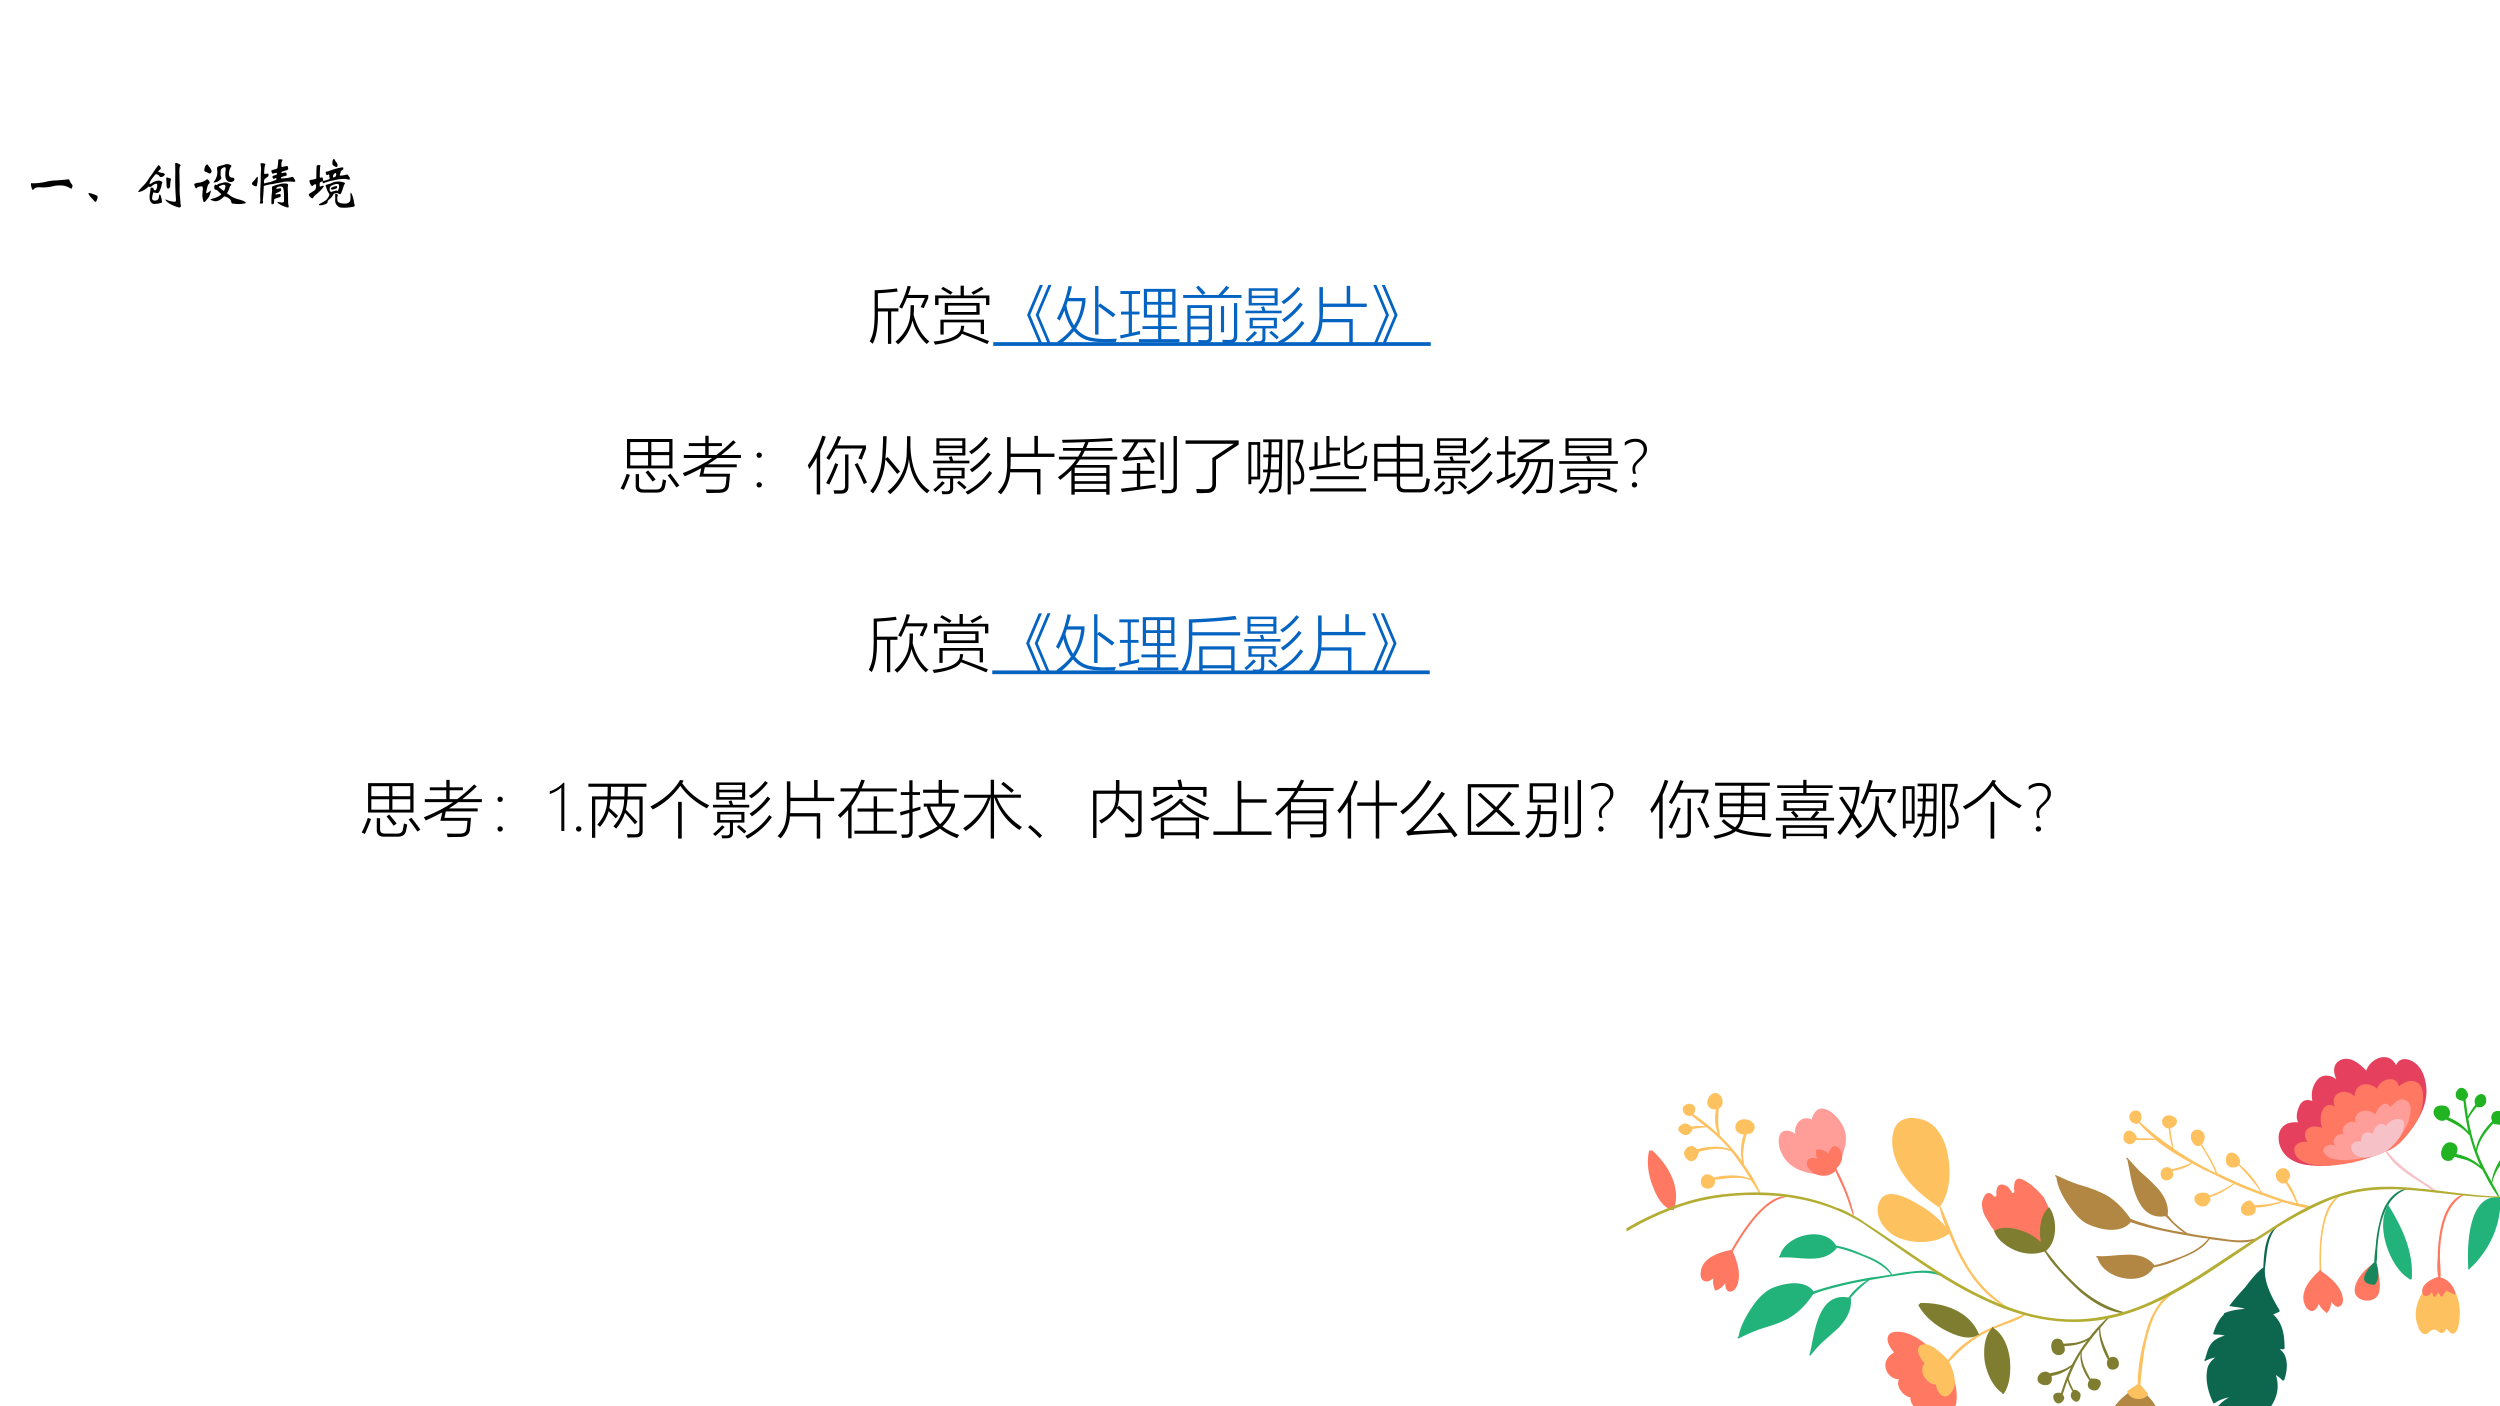 <svg xmlns="http://www.w3.org/2000/svg" xmlns:xlink="http://www.w3.org/1999/xlink" width="960" height="540" viewBox="0 0 720 405"><rect x="0" y="0" width="720" height="405" fill="#333333" stroke="none"/><g data-name="P"><clipPath id="a"><path fill-rule="evenodd" d="M0 405h720V0H0Z"/></clipPath><g clip-path="url(#a)"><path fill="#fff" fill-rule="evenodd" d="M0 405h720V0H0Z"/></g></g><path fill="#ff9d99" fill-rule="evenodd" d="M512.34 327.615c.47-2.512 2.97-2.355 4.69-1.099-.47-2.826 2.04-5.496 4.7-4.083.47-1.57 1.41-3.454 3.29-3.14 2.19.314 3.91 2.198 5.01 3.769 1.56 2.198 1.88 4.396 1.41 6.908-.32 1.256-1.1 4.397-2.51 5.653-.62 2.512-3.91 2.669-6.1 2.512-2.82-.314-6.11-1.413-7.99-3.454-1.72-1.727-2.97-4.711-2.5-7.066Z" data-name="P"/><path fill="#fec160" fill-rule="evenodd" d="M702.55 367.828c.15-.158.31 0 .15.158l.16.157s.16-.157.16 0c4.38 1.895 5.79 7.103 5.32 11.523-.16 1.262-.16 3.156-1.26 4.103-.78.947-1.87-.315-2.5-1.105-.31.632-.63 1.263-1.41 1.263-.94 0-1.25-1.263-2.5-.947-.79.158-1.41 1.263-2.19 1.263-.94 0-1.41-.789-1.88-1.579-.16 0 0-.157 0-.315-2.66-5.051 1.09-12.311 5.95-14.521Z" data-name="P"/><path fill="#ff7862" fill-rule="evenodd" d="M683.75 363.953h.31s0 .157.16.157l-.16-.157h.16c0 .157 0 .314.16.471v.157c.77 2.513 1.4 5.183.77 7.697-.62 2.199-3.26 2.827-5.29 1.885-4.51-2.199.94-9.111 3.89-10.21Z" data-name="P"/><g data-name="P"><clipPath id="b"><path fill-rule="evenodd" d="M0 405h720V0H0Z"/></clipPath><g clip-path="url(#b)"><path fill="#b28743" fill-rule="evenodd" d="M609.43 404.474c1.72-2.199 4.06-3.77 6.25-5.34.15 0 .31 0 .31.156v.157l.15.157c2.19 2.357 5.62 4.713 5.15 8.327 0 .785-.62 1.885-1.4 2.199-1.09.314-2.03-.314-2.65-1.1-1.25 3.613-6.4 2.042-6.09-1.257-.94 0-2.03 0-2.5-.942-.31-.786.32-1.728.78-2.357Z"/></g></g><path fill="#ff7862" fill-rule="evenodd" d="M580.76 358.874c2.49.94 5.61 1.724 8.11 0 1.87-1.41 2.34-4.073 2.34-6.267 0-2.82-1.25-5.013-2.5-7.52v-.157a38.644 38.644 0 0 0-3.59-3.604c-1.09-.783-2.18-1.566-3.43-1.88-1.87-.156-1.71 2.664-1.56 3.761 0 .47-.78.47-.78.156v-.313c-.46-.313-.62-.783-.93-1.097-.47-.47-1.09-.627-1.56-.783-1.87-.314-2.03 1.88-1.87 3.133 0 .157-.16.314-.47.314-.16 0-.31-.157-.31-.157-.62-.627-1.4-1.253-2.18-.627-.63.47-.78 1.254-1.1 1.88-.31 1.254 0 2.664.47 3.917.47 1.097 1.25 2.194 1.87 3.291 1.87 2.976 4.06 4.7 7.49 5.953Z" data-name="P"/><path fill="#e5405d" fill-rule="evenodd" d="M657.04 324.963c1.1-1.57 2.97-1.884 4.85-1.727-.94-1.414-.15-3.77.47-5.027.79-1.414 2.19-1.728 3.6-1.1-.47-2.199 0-4.555 1.57-6.283 1.41-1.57 3.75-1.256 5.32 0-.78-1.728-1.1-3.927.63-5.183 2.81-2.043 6.1.628 7.98 2.67 1.41-3.773 6.57-5.653 8.61-1.571.78-1.882 2.66-2.202 4.69-1.099 2.98 1.57 4.07 5.497 4.07 8.796 0 3.456-1.72 7.226-3.91 10.053-2.04 2.985-5.17 5.184-8.45 6.755v.157c-2.82 1.885-6.73 2.67-10.02 3.298-3.91.943-8.14 1.414-12.21.786-3.29-.471-6.26-2.042-7.51-5.184-.63-1.571-.79-3.927.31-5.341Z" data-name="P"/><path fill="#ff7862" fill-rule="evenodd" d="M664.55 328.883c-.79-1.254-1.1-2.665 0-3.762 1.09-.94 2.81-.783 4.22-.313-1.25-3.134.31-8.149 3.6-6.112-.47-1.41-.47-3.134 1.25-3.918 1.4-.784 3.28-.157 4.53.94 0-3.761 4.07-4.388 6.42-2.194.62-1.41 1.72-2.507 3.28-2.664 1.41-.313 2.82.47 2.97 2.037 1.57-1.253 3.76-2.35 5.63-.94 1.57 1.254 1.57 4.075 1.25 5.955-.31 2.821-1.72 5.485-3.44 7.68-1.72 2.35-4.06 5.015-6.88 5.955-.16 0-.16 0-.16-.157-.93.784-2.65 1.254-3.59 1.567-2.04.784-4.23 1.411-6.26 1.881-3.28.627-6.72 1.097-10.17.783-2.5-.313-5.94-1.253-6.41-4.074-.31-2.194 2.03-2.978 3.76-2.664Z" data-name="P"/><path fill="#ff9d99" fill-rule="evenodd" d="M669.33 330.633c.78-.942 2.04-1.099 3.13-.785-1.09-1.726.63-3.61 2.51-3.139-1.1-1.726 1.1-4.395 3.45-3.453-.79-3.296 3.13-4.395 5.63-2.354.79-2.041 2.98-4.395 4.39-2.041.94-1.099 2.35-2.511 3.76-2.197 1.72.314 2.19 1.726 2.03 3.296-.15 4.709-3.76 8.476-7.2 11.458.16.157.16.314-.16.314-4.85 1.413-10.33 3.296-15.5 1.883-.94-.313-2.82-1.726-2.04-2.982Z" data-name="P"/><path fill="#f6c1c7" fill-rule="evenodd" d="M677.52 329.363c.62-.627 1.56-.784 2.5-.627-.16-.785.16-1.883.94-2.354.63-.471 1.72-.314 2.51.157 0-.941.62-2.04 1.41-2.511.78-.627 1.72-.47 2.34.314v-.157c.94-1.412 3.29-2.667 4.86-1.412.15 0 .15 0 .15.157.63 3.295-2.34 6.59-4.85 8.473 3.44 4.55 8.14 7.375 12.68 10.356.63.471 1.25.941 2.04 1.412-.16.314-.32.471-.47.471-1.1-.785-2.35-1.726-3.6-2.511-3.92-2.51-8.61-5.178-10.96-9.414-2.51 1.098-7.67 3.138-9.55 0-.47-.628-.63-1.726 0-2.354Z" data-name="P"/><path fill="#ff7862" fill-rule="evenodd" d="M702.24 367.727c-.47-1.887-.31-4.089-.16-6.133 0-2.517.32-5.033.78-7.549.79-3.931 2.66-8.964 6.88-10.222.15 0 .15.157.15.157-4.21 2.359-5.78 6.605-6.56 11.009-.47 2.359-.62 4.717-.62 7.076 0 1.887.31 3.932.15 5.819 2.19.629 3.75 2.359 4.22 4.403a.346.346 0 0 1-.47.472c-.62-.472-1.4-.629-2.03-1.101-.31.629-.93.944-1.09 1.573-.16.314-.47.157-.63 0-.15-.315-.46-.629-.62-.944-.31.315-.47.629-.78.944-.16.314-.47.314-.63 0-.15-.315-.31-.787-.46-1.101-.63.943-2.19 1.887-2.66.314-.78-2.516 2.81-4.246 4.53-4.717Z" data-name="P"/><path fill="#19865b" fill-rule="evenodd" d="M683.63 363.6h.16c0-1.724.31-3.605.47-5.329.16-2.351.63-4.703 1.25-7.054.94-3.919 3.13-7.838 7.36-8.935.16 0 .16.313 0 .313-4.23 1.725-6.1 5.644-7.2 9.876a48.079 48.079 0 0 0-.94 6.584c-.16 1.41 0 3.135-.31 4.545.47 1.725.78 3.449.31 5.017-.16.313-.47 1.254-.94 1.41-.78 0-1.41-.156-2.04-.47-2.5-1.097.94-5.016 1.88-5.957Z" data-name="P"/><path fill="#21b37a" fill-rule="evenodd" d="M687.71 347.106c-.15-.158-.15-.158-.15-.315 0 0 0-.157.15 0 0 0 0 .157.16.315 3.9 6.288 7.34 13.52 6.71 21.223 0 .157-.15.157-.31.157h-.16c-3.43-2.044-5.46-5.817-6.71-9.432-1.25-3.773-1.71-8.333.31-11.948Z" data-name="P"/><path fill="#fec160" fill-rule="evenodd" d="M668.7 353.708c.63-3.467 1.88-8.195 5.49-9.613h.16c-3.45 2.522-4.71 6.619-5.34 10.716-.63 3.782-.63 7.879-.47 11.818 0 .316-.47.316-.47 0-.16-4.254-.16-8.667.63-12.921Z" data-name="P"/><path fill="#ff7862" fill-rule="evenodd" d="M667.94 365.988c0-.156.16-.313.16-.156.31-.157.47 0 .47.313 2.8 1.876 5.92 4.535 6.23 8.133 0 .782-.31 1.72-1.09 2.033-.93.313-1.71-.626-2.34-1.408 0 1.252-.31 2.19-1.09 3.129 0 .156-.31.156-.31 0-.93-.626-1.71-1.564-2.18-2.503-.31.939-.78 1.721-1.72 2.033-.93.157-1.87-.782-2.18-1.564-1.87-3.754 1.56-7.82 4.05-10.01Z" data-name="P"/><g data-name="P"><clipPath id="c"><path fill-rule="evenodd" d="M0 405h720V0H0Z"/></clipPath><g clip-path="url(#c)"><path fill="#0c674e" fill-rule="evenodd" d="M634.91 391.427h.16c.47-1.573.78-3.146 1.72-4.404s2.35-1.887 3.92-2.359c-1.1-.315-2.04-.315-3.14-.315v-.157c-.15 0-.15 0-.15-.158.62-2.044 1.57-4.089 3.13-5.505-.15 0-.15-.157 0-.314 1.73-.787 3.92-1.101 5.96-1.259-1.25-.472-2.66-.472-4.08-.786-.15.157-.47 0-.31-.157 1.41-1.888 2.98-3.618 4.55-5.348 1.56-2.045 3.13-4.09 5.17-5.663.16-3.775.47-10.067 4.23-11.954 0-.158 0 0 0 0-3.29 3.146-3.13 7.864-3.76 12.111-.31 4.405 2.04 8.494 4.23 12.269 0 .157 0 .315-.31.472-.47.157-.94.472-1.57.629 2.82 2.517 3.3 6.135 3.3 9.752 0 .158 0 .158-.32.315h-1.1c2.67 1.73 2.36 6.134 1.26 8.966h-.47c-.47-.63-1.26-1.101-1.88-1.573 1.41 4.404-.16 8.022-3.3 11.482-.15 0-.31 0-.47-.157-.62-.315-1.25-.63-1.72-1.101.16 3.775-3.76 5.662-7.06 5.977-.15 0-.31-.315-.15-.472-2.2-1.101-3.92-3.303-4.71-5.663 0-.157 0-.157.16-.157.79-1.415 2.2-2.517 3.76-3.46-1.56.314-2.82.786-4.23 1.73-.16 0-.31 0-.31-.157-1.41-2.832-2.35-6.45-1.73-9.595.16-1.416 1.26-2.674 2.35-3.461a9.95 9.95 0 0 0-2.82.944c0 .157-.15.157-.31 0v-.472Z"/></g></g><g data-name="P"><clipPath id="d"><path fill-rule="evenodd" d="M0 405h720V0H0Z"/></clipPath><g clip-path="url(#d)"><path fill="#21b37a" fill-rule="evenodd" d="M710.84 365.046c-.31-6.131-.15-21.223 9.1-20.28v.158c.16 0 .16 0 .16.157.31 7.546-3.14 15.092-8.79 20.28 0 .314-.47.314-.47 0v-.315Z"/></g></g><path fill="#fec160" fill-rule="evenodd" d="M613.3 325.62c.94.157 1.73.941 2.04 1.726v.157c0 .157.16.314.16.314 1.72 0 3.44 0 5.16.157-1.72-1.413-3.28-2.825-4.69-4.552-.32.314-.79.314-1.26.157-.94-.313-1.72-1.255-1.41-2.354.16-1.098 1.88-1.883 2.82-1.098.32.313.63.784.47 1.412.16 0 .16 0 .16.157 0 .471-.16.942-.47 1.413 2.97 2.668 6.11 5.179 9.39 7.376-.62-1.726-.93-3.61-1.09-5.493-.94 0-1.72-.785-1.88-1.726-.16-1.099.63-1.884 1.57-2.041 1.09-.157 2.97.628 2.66 2.041-.16.784-.94 1.412-1.72 1.569 0 0 0 .157-.16.157.16 2.04.62 3.924.94 5.807 3.76 2.511 7.67 4.866 11.9 6.906h.16c-1.1-2.825-2.67-5.336-4.23-7.848-.63.314-1.57.314-2.04-.47-.78-.785-1.09-2.355-.47-3.296.79-1.099 2.51-.942 3.29.157.47.627.47 1.726 0 2.511v.157c-.16.314-.31.471-.47.628 1.57 2.668 3.45 5.336 4.39 8.318 3.91 1.883 7.82 3.61 11.9 5.179.31 0 .47.157.62.157-1.88-2.825-4.07-5.179-6.26-7.533-.94.784-2.51.784-3.29-.157-.63-.785-.63-2.198 0-2.982.78-1.099 2.35-.471 3.13.47v.157c.47.628.79 1.413.32 2.198 2.66 2.197 4.85 4.865 6.42 8.004 2.19.785 4.38 1.57 6.73 2.354 1.1.314 2.19.471 3.29.785-.47-.942-.94-2.04-1.41-2.982-.63-.942-1.1-1.883-1.72-2.825-.63.314-1.26.157-1.88-.314-.94-.628-1.26-2.197-.47-3.139.94-1.099 2.5-1.099 3.29.157.47.628.47 1.883-.16 2.354 0 .314-.16.471-.31.628 1.41 1.727 2.34 4.081 3.13 6.278 1.41.157 2.82.471 4.07 1.099v.157c-2.19.157-4.7-.628-6.89-1.256-.47-.157-1.1-.314-1.72-.471-2.35.942-5.17 1.57-7.68 1.57v.628c0 1.412-1.41 1.883-2.66 1.726-1.09-.157-1.72-1.099-1.56-2.354.31-1.099 1.72-2.354 2.97-1.884 0 0 .16.157 0 .314.47.157.78.471.94.942 1.25-.157 2.51-.157 3.76-.314s2.5-.471 3.76-.785c-2.04-.627-3.92-1.412-5.95-2.04-2.51-.942-5.01-1.883-7.36-2.982-2.2 1.569-4.39 2.982-7.05 3.767.16.471.16.784 0 1.255 0 0 0 .157-.16.157-.31.785-1.25 1.413-2.19 1.256-1.25-.157-2.5-1.413-2.03-2.825.46-.942 1.87-1.256 2.81-1.099.63 0 1.1.314 1.41.785 2.51-.785 4.7-2.04 6.89-3.453-1.56-.628-3.13-1.413-4.69-2.197-2.35-1.099-4.86-2.198-7.21-3.61-1.56 1.255-3.6 1.883-5.64 2.197.16.471.32.942.16 1.413-.31 1.098-2.03 1.726-2.97.941-.63-.627-.79-1.726-.32-2.511.32-.628.94-.942 1.73-.942h-.16s0-.157.16 0c.15 0 .31.157.62.157.16.157.32.157.47.314v.157c2.04-.471 3.76-.941 5.64-1.883-3.6-1.884-7.05-4.081-10.18-6.592-1.88 0-3.76.157-5.64 0a2.486 2.486 0 0 1-1.56 1.256c-.94 0-1.88-.471-2.04-1.57-.15-1.099.47-2.511 1.72-2.354Z" data-name="P"/><path fill="#b28743" fill-rule="evenodd" d="M592.22 338.488c2.03.943 4.07 1.885 6.41 2.671 2.19.628 4.23 1.256 6.26 2.198 3.75 1.571 6.57 4.555 8.76 7.696 1.25.472 2.5.943 3.76 1.257 3.75 1.257 7.66 2.042 11.57 2.67-1.41-.785-2.81-2.199-3.91-3.298l-1.41-1.414c-8.6 1.414-9.7-10.052-10.95-16.177-.15-.157-.15-.314-.31-.314-.16-.315.16-.472.31-.315 1.25 1.414 2.35 2.67 3.6 3.927 1.41 1.256 2.97 2.513 4.22 3.927 2.35 2.198 4.23 5.34 3.76 8.638.31.314.47.628.78.942 1.41 1.728 3.13 2.985 4.85 4.241 2.19.471 4.38.785 6.41 1.1.16-.157.16 0 .16 0 1.1.157 2.35.314 3.44.471 3.44.628 6.89.785 10.33-.157 0-.157.15 0 0 .157-2.51 1.57-6.26 1.099-8.92.785-1.72-.157-3.44-.471-5.01-.628-1.72 2.827-5.63 4.555-8.44 5.654-2.35 1.1-5.01 2.042-7.67 2.513-3.28 5.812-14.39 3.299-16.11-2.67v-.157h-.16c-.31-.157-.31-.628 0-.471 5.32.471 12.36-2.356 16.43 2.513v.157c2.19-.471 4.38-1.257 6.57-2.042 3.13-1.099 6.88-2.827 9.07-5.654-1.88-.157-3.6-.471-5.47-.786-5.48-.942-11.42-2.041-16.9-3.926-2.82 3.455-8.76 2.199-12.2.628-2.5-1.099-4.23-3.455-5.79-5.654-1.56-2.199-3.13-5.183-3.44-8.01-.16 0-.16-.157-.31-.157-.16-.158 0-.472.31-.315Z" data-name="P"/><path fill="#fec160" fill-rule="evenodd" d="M612.67 400.676c.31-.314.78-.628 1.25-.942.63-.314 1.1-.786 1.73-1.1 0-4.712.94-9.738 2.19-14.136.62-2.828 1.72-5.498 3.29-8.011 1.09-1.728 2.82-3.927 5.01-4.555.16 0 .16.157.16.157-2.04 1.728-3.61 2.984-5.02 5.34-1.41 2.513-2.35 5.341-2.97 8.011-1.1 4.398-1.41 8.796-1.88 13.351.78.786 1.41 1.728 2.19 2.513v.472c-.94.942-2.03 1.256-3.29 1.1-1.09-.158-2.19-.786-2.5-1.729-.16-.157-.32-.314-.16-.47Z" data-name="P"/><path fill="#7f7e30" fill-rule="evenodd" d="M588.24 395.204c.78-.315 1.57-.158 2.04.314 2.35-.472 4.39-.944 6.43-2.516 1.26-2.36 2.67-4.719 4.4-6.921-1.89 1.101-4.4 1.573-6.59 1.573.15.472.15.944.15 1.258-.31 1.416-2.04 1.73-2.98.944-.94-.629-1.1-2.202-.78-3.145.47-1.259 1.88-1.573 2.98-.63v.158c.16.314.31.472.47.786 1.1-.157 2.2-.157 3.29-.314 1.57-.315 2.83-.787 4.08-1.573 1.73-2.202 3.61-4.247 5.65-5.977.16-.157.16 0 .16.158-.94 1.1-1.73 2.044-2.67 3.145 0 3.146 1.57 5.819 2.67 8.65a1.667 1.667 0 0 1 2.19.158c.63.786.79 2.201-.15 2.831a1.89 1.89 0 0 1-2.2 0c-.63-.63-.78-1.888-.31-2.517-1.42-2.516-2.67-5.976-2.51-8.807-1.73 2.044-3.45 4.246-5.02 6.605-.16 2.988 1.25 5.348 2.51 7.707.15 0 .15 0 .31-.158.16 0 .16 0 .31.158.63-.158 1.57 0 2.04.472.79.786 0 2.044-.62 2.673-.79.472-1.89.158-2.51-.471-.47-.787-.32-1.573.15-2.202-1.57-2.202-2.82-5.033-2.51-7.707-1.41 2.359-2.51 4.718-3.45 7.235.31 1.1.94 2.202 1.41 3.303 0 0 0-.158.16-.158.78 0 1.73.63 1.88 1.416 0 .786-.31 1.887-1.1 2.044-.62 0-1.25-.471-1.56-1.1-.32-.63-.16-1.416.31-1.888-.63-.944-1.1-2.045-1.41-3.145-.47 1.258-.94 2.673-1.41 4.089.47.472.62 1.1.15 1.73-.63.786-1.41 1.1-2.19.472-.47-.472-.79-1.258-.63-1.888.31-.943 1.41-.943 2.19-.786.79-2.517 1.73-5.033 2.83-7.392-1.57 1.258-3.61 2.202-5.65 2.516l.16.158v.157c.15.944-.16 1.887-1.1 2.202-1.1.314-2.82-.158-2.98-1.416-.16-.943.63-1.887 1.41-2.201ZM574.65 354.318c2.2-1.256 5.49-.628 7.68.157 2.04.628 3.92 1.884 5.49 3.298-.79-3.455-.16-7.695 2.03-9.894.16-.157.32-.157.47 0 2.2 3.298 2.2 9.58-.94 12.249v.314c.16 0 .16.157.16.157 1.41 1.728 2.66 3.455 4.23 5.183a77.358 77.358 0 0 0 5.01 5.025c3.92 3.455 7.99 5.654 12.85 7.067.16 0 .16.314 0 .314-4.7-.314-9.09-3.298-12.53-6.125a92.704 92.704 0 0 1-5.49-5.496c-1.56-1.727-3.29-3.612-4.54-5.81h-.16c0-.158 0-.315-.15-.315-2.67.943-5.65.786-8.31-.314-2.35-.942-5.17-2.983-6.11-5.496 0-.157.16-.314.31-.314Z" data-name="P"/><path fill="#fec160" fill-rule="evenodd" d="M541.64 345.416c2.19-3.456 8.14-.157 10.49 1.256 2.35 1.257 4.55 2.827 6.43 4.712.62.628 1.4 1.256 1.87 2.042-.78-1.885-1.41-3.77-1.87-5.812h-.32c-5.95-4.083-11.43-8.952-13-16.177-.47-2.356-.47-5.026.79-7.225 1.41-2.199 4.07-2.513 6.42-2.042 5.32.786 7.83 6.126 8.61 10.838.78 4.554.63 10.523-2.35 14.449h.16c1.25 2.513 2.19 5.183 3.29 7.696 1.09 2.827 2.35 5.655 3.91 8.325 2.98 5.497 7.21 9.737 12.38 13.193.15 0 0 .157 0 .157-5.49-2.513-9.56-7.225-12.53-12.251a49.645 49.645 0 0 1-4.08-8.167c-.15-.314-.31-.785-.47-1.1-4.07 2.985-10.33 2.985-14.72 1.1-3.91-1.571-7.67-6.754-5.01-10.994Z" data-name="P"/><g data-name="P"><clipPath id="e"><path fill-rule="evenodd" d="M0 405h720V0H0Z"/></clipPath><g clip-path="url(#e)"><path fill="#ff7862" fill-rule="evenodd" d="M545.49 389.562c-.94-1.254-2.35-2.979-1.72-4.704.47-1.411 2.51-1.411 3.76-1.254 2.36.313 4.55 1.568 6.43 2.979 2.36 2.039 4.24 4.704 6.9 6.272.16 0 0 .157 0 0h-.15c2.82 4.077 5.02 13.643-.94 16.309-2.04.94-3.61-.47-4.55-2.352-.32-.785-.63-.471-1.41-.471-.63 0-1.26-.314-1.89-.627-.94-.627-1.88-2.039-1.72-3.293-2.04-.157-4.39-3.293-3.29-5.175-1.73 0-3.3-1.254-3.77-2.979-.63-2.039.63-3.921 2.35-4.705Z"/></g></g><path fill="#fec160" fill-rule="evenodd" d="M554.46 387.144c1.41 0 2.82 1.1 3.76 1.886.94.785 2.03 1.728 2.82 2.671 2.35-3.3 6.1-5.971 9.71-8.014 3.91-2.199 8.45-3.299 12.53-5.499.15 0 .31.157.15.314-1.25 1.1-2.82 1.729-4.38 2.357-2.2.786-4.54 1.571-6.58 2.671-2.19 1.1-4.23 2.357-6.11 3.928-1.88 1.415-3.29 3.143-5.01 4.714.16.157.16.157.16.315 1.25 2.828 2.5 6.442.15 8.956-1.88 2.042-4.07-.629-4.07-2.671-1.41 0-2.51-.943-3.29-2.043-.78-1.1-1.09-2.985 0-4.085-1.56-1.415-3.44-5.5.16-5.5Z" data-name="P"/><path fill="#7f7e30" fill-rule="evenodd" d="M573.67 382.492c0-.157 0-.314.16-.314.31 0 .31.157.31.314 2.97 1.887 4.22 5.502 4.69 8.804.32 3.301.16 7.389-1.72 10.062-.15.314-.62 0-.47-.158-2.81-1.886-4.38-5.66-5-8.804-.47-2.987-.32-7.546 2.03-9.904ZM552.87 375.576c0-.157.15-.314.31-.314 6.57-.157 14.08 2.356 16.74 8.954 0 0 0 .157.16.157 0 .157-.16.157-.31.157v-.157c-2.66 1.885-6.73.157-9.24-1.1-3.13-1.571-6.25-4.084-7.98-7.225-.15-.315.16-.472.32-.472Z" data-name="P"/><path fill="#ff7862" fill-rule="evenodd" d="M520.99 333.787c.77-.472 1.55-.315 2.33 0-.31-.787-.31-1.416-.31-2.36-.16-.157.16-.314.31-.314 1.4-.158 2.49.314 3.27 1.258.31-1.416 1.4-3.146 2.95-1.73 1.72 1.573 1.09 4.404-.62 5.82.16.157.16.315 0 .315 1.09 1.887 1.87 3.775 2.65 5.663.93 2.359 1.86 4.876 2.33 7.393 0 .157-.31.157-.31 0-.78-2.203-1.4-4.405-2.33-6.607-.78-2.045-1.87-3.933-2.65-5.977-2.18 2.202-6.22 1.73-7.93-1.102-.47-.629-.47-1.887.31-2.359Z" data-name="P"/><g data-name="P"><clipPath id="f"><path fill-rule="evenodd" d="M0 0h720v405H0"/></clipPath><g clip-path="url(#f)"><path fill="#ff7862" fill-rule="evenodd" d="M475.38 331.401c.13-.075.26-.149.46-.094 4.68 4.233 8.51 10.864 6.17 17.239l-.13.075c.08.13-.13.074-.07-.13-3.04-.499-4.88-4.288-5.77-6.722-1.27-3.084-1.91-6.874-1.12-10.275.05-.204.38-.223.46-.093Z"/></g></g><path fill="#fec160" fill-rule="evenodd" d="M496.08 317.141c.16.942-.31 1.728-1.1 2.199-.16 2.671-.31 5.184.47 7.855 2.36 2.199 4.39 4.713 6.28 7.227-.63-2.357-.32-5.342.47-7.698-.63 0-1.1-.157-1.41-.472-1.42-.628-1.26-2.67 0-3.456 1.09-.785 2.82-.471 3.76.314 1.26.943.94 2.514-.31 3.299-.16.158-.32 0-.32 0-.31.158-.62.315-.94.315-.31 1.256-.62 2.513-.78 3.77-.32 1.728-.16 3.299.16 5.027 1.88 2.514 3.45 5.342 4.7 8.169 0 .158-.16.315-.31.158-.79-1.257-1.57-2.671-2.51-3.928-3.45-1.257-6.91-.471-10.36-.157.16.943-.15 1.885-1.09 2.356-.95.472-2.52.158-2.83-1.099-.31-.943 0-1.885.79-2.514.78-.628 2.19-.157 2.82.629 3.29-.786 7.37-.943 10.51.314-1.72-2.671-3.45-5.342-5.49-7.855-3.29-1.257-6.28-.629-9.41.157 0 0 0 .157.15.157 0 .157-.15.314-.31.471 0 .786-.63 1.571-1.26 1.885-1.09.629-2.35-.628-2.66-1.571-.32-1.099.47-2.199 1.41-2.513.94-.314 1.73.157 2.2.785 3.13-.785 6.59-1.099 9.41 0-2.04-2.356-4.24-4.398-6.59-6.284-1.41 0-2.82.315-4.24.472 0 0 .16 0 .16.157-.31.942-1.25 1.728-2.2 1.571-.78-.157-2.04-.943-1.88-1.885.16-.786 1.1-1.257 1.73-1.414.78 0 1.57.314 2.04.942 1.25-.314 2.66-.314 3.92-.157-1.26-1.1-2.67-2.042-3.92-3.142-.63.314-1.57.157-2.04-.471-.63-.943-.79-1.885.31-2.514a1.89 1.89 0 0 1 2.2 0c.94.629.63 1.885.15 2.671a61.256 61.256 0 0 1 7.06 5.656c-.94-2.043-1.09-4.713-.62-7.07h-.47c-1.1 0-2.04-.785-2.04-2.042 0-1.1 1.1-2.828 2.51-2.671 1.1.157 1.88 1.257 1.88 2.357Z" data-name="P"/><path fill="#21b37a" fill-rule="evenodd" d="M500.57 385.009s.16 0 .16-.158c.47-2.834 2.04-5.668 3.6-8.029 1.42-2.204 3.3-4.409 5.65-5.668 3.44-1.575 9.55-2.834 12.22.63v.157c5.64-1.889 11.43-3.149 17.07-4.093 1.73-.158 3.61-.473 5.33-.788-2.19-2.834-5.8-4.408-9.09-5.668-2.03-.787-4.23-1.574-6.58-2.046v.157c-3.91 4.881-10.96 2.204-16.29 2.677-.31 0-.31-.473-.16-.473.16 0 .16-.157.16-.157 1.72-5.983 12.85-8.66 16.14-2.834 2.66.472 5.32 1.417 7.67 2.519 2.98 1.102 6.9 2.834 8.47 5.825 1.72-.315 3.29-.629 5.01-.787 2.82-.315 6.58-.787 9.09.787 0 .158 0 .315-.16.315-3.45-1.102-6.74-.944-10.34-.315l-3.29.473c0 .157-.16.157-.16 0-2.19.315-4.38.787-6.58 1.102a30.35 30.35 0 0 0-4.7 4.251c-.31.315-.63.629-.78.944.47 3.464-1.41 6.456-3.76 8.817l-4.23 3.779c-1.41 1.259-2.51 2.676-3.61 3.936-.15.157-.47 0-.31-.158 0-.157.16-.314.16-.472 1.41-6.14 2.35-17.633 11.12-16.059.47-.63.78-1.102 1.25-1.574 1.1-1.103 2.51-2.52 4.08-3.307-3.92.63-7.84 1.575-11.75 2.677-1.26.315-2.51.787-3.76 1.259-2.2 3.307-5.02 6.141-8.62 7.715-2.04.945-4.23 1.574-6.27 2.204-2.35.787-4.39 1.732-6.58 2.834-.31 0-.47-.315-.16-.472Z" data-name="P"/><path fill="#ff7862" fill-rule="evenodd" d="M505.63 349.798c2.5-2.673 5.95-5.975 9.86-5.189-4.22.315-7.36 3.145-10.02 6.289-2.51 2.987-4.54 6.289-6.58 9.748-.15.314-.62 0-.47-.315 2.04-3.616 4.39-7.232 7.21-10.533Z" data-name="P"/><path fill="#ff7862" fill-rule="evenodd" d="M498.58 359.963h.31c.16.158.32.315.16.473 1.41 3.156 2.66 7.259.94 10.415-.47.789-1.25 1.262-2.04 1.104-.94-.315-1.09-1.42-1.09-2.367-.63.947-1.57 1.736-2.67 2.052-.15.157-.31 0-.31-.158-.47-1.105-.63-2.209-.47-3.314-.78.631-1.56 1.105-2.5.789-1.1-.315-1.26-1.736-1.1-2.525.31-4.26 5.48-5.838 8.77-6.469Z" data-name="P"/><g data-name="P"><clipPath id="g"><path fill-rule="evenodd" d="M0 405h720V0H0Z"/></clipPath><g clip-path="url(#g)"><path fill="#21b321" fill-rule="evenodd" d="M701.02 319.603c.47-1.416 2.51-1.416 3.6-.944.94.629 1.25 1.888.78 2.832l-.15.158s0 .157-.16.157c2.19.787 4.38 2.36 5.79 4.091-.63-2.99-1.1-5.822-1.41-8.811-.94-.158-2.19-.472-2.19-1.574-.16-.786.31-1.573.94-2.045 1.09-.472 1.87.157 2.34 1.101.47.787.16 1.574-.47 2.046.16 1.573.47 3.304.63 4.877.63-1.101 1.41-2.36 2.19-3.304-.31-.629-.31-1.573.16-2.203.46-.629 1.25-1.101 2.03-.786.94.314 1.09 1.73.78 2.517-.31.944-1.56 1.416-2.5 1.101v-.157c-.94 1.101-1.72 2.203-2.5 3.462.47 2.989 1.25 5.979 2.19 8.811.46-2.99 2.5-5.822 4.69-8.025-.47-.944-.32-1.73.31-2.517.78-.63 2.19-.63 2.81.157.79.787 1.25 2.36.16 2.99-.63.472-1.56.472-2.35.157-.15.157-.31.157-.46 0 0 0 0-.157-.16-.157-2.03 2.36-4.07 4.72-4.69 8.024 1.09 3.147 2.66 5.979 4.22 8.811.31-3.304 2.5-6.923 4.85-9.44-.47-.944 0-2.203.78-2.675.94-.472 2.03-.157 2.66.472.78.944.31 2.36-.63 3.147-.78.629-1.87.472-2.34-.315-2.04 2.99-4.38 5.507-5.16 9.126.78 1.416 1.56 2.832 2.19 4.248.15.158 0 .158-.16.158-1.88-2.518-3.44-5.35-4.85-8.182-1.41-1.102-2.66-2.046-4.22-2.675-1.25-.472-2.5-.629-3.75-1.101-.16.314-.47.472-.63.629 0 .157 0 .157-.16.315-1.25.629-2.81.157-3.12-1.416-.16-1.259.47-2.833 1.56-3.462 1.25-.629 3.13.157 3.13 1.731 0 .472-.16.944-.31 1.416 2.34.472 5.16 1.731 6.88 3.461a60.789 60.789 0 0 1-3.13-8.968h-.16c-1.87-2.203-4.06-3.147-6.57-4.406-.62.472-1.56.472-2.34 0-.94-.629-1.56-1.888-1.1-2.832Z"/></g></g><g data-name="P"><clipPath id="h"><path fill-rule="evenodd" d="M0 405h720V0H0Z"/></clipPath><g clip-path="url(#h)"><path fill="#b3ae33" fill-rule="evenodd" d="M685.45 341.815c-4.03.177-8.06.806-12.05 2.142-7.36 2.358-14.24 6.446-20.66 10.69-6.58 4.088-12.99 8.49-19.57 12.734-8.3 5.031-16.91 9.905-26.61 11.634-8.45 1.729-16.91 1.101-25.2-1.572-16.6-5.188-30.53-16.507-44.93-25.783 0-.157 0-.157-.16-.157-2.35-1.415-4.85-2.987-7.51-3.773-10.18-4.245-21.45-5.031-32.56-3.773-8.81.943-16.91 4.009-24.63 8.003l-3.15 1.759v.954l4.28-2.394c3.54-1.798 7.18-3.409 10.98-4.706 8.14-2.83 17.06-3.773 25.67-3.301 9.55.471 18.94 2.987 27.08 8.017 11.9 8.018 23.32 16.979 36.47 22.796 12.37 5.659 25.99 7.546 39.14 3.458 18.47-5.659 33.18-19.494 49.93-28.612 4.54-2.358 9.08-4.716 14.09-5.974 4.86-1.258 9.86-1.572 15.03-1.415 9.55.472 19.1 2.358 28.8 2.358.16 0 .16-.314 0-.314H718.8c-7.05-.314-13.93-1.415-20.82-2.201h-.47c-3.99-.472-8.02-.747-12.06-.57Z"/></g></g><g data-name="P"><symbol id="i"><path d="M.75.078A.139.139 0 0 0 .744.045C.741.03.736.023.729.023.722.023.709.029.69.041A.328.328 0 0 1 .517.08.457.457 0 0 1 .405.068a.738.738 0 0 0-.253-.02C.107.048.075.038.058.019.047.006.038 0 .032 0 .027 0 .02.013.012.04A.243.243 0 0 0 0 .101c0 .014.002.021.007.021S.017.121.021.119a1.088 1.088 0 0 1 .132.007c.051.007.098.015.139.025.042.01.091.017.148.019a3.057 3.057 0 0 1 .208.018l.023.003C.684.191.693.185.697.172A.255.255 0 0 1 .74.099.027.027 0 0 0 .75.078Z"/></symbol><symbol id="j"><path d="M.015.159a.632.632 0 0 0 .121-.04C.15.112.158.107.16.104.163.101.164.094.164.082a.145.145 0 0 0-.013-.05C.142.011.134 0 .125 0 .117 0 .108.007.097.022a.36.36 0 0 1-.038.042.371.371 0 0 0-.041.049C.006.131 0 .143 0 .147c0 .008.005.012.015.012Z"/></symbol><symbol id="k"><path d="M.749.34C.749.281.751.235.755.2.759.165.761.137.762.115c0-.022.002-.04.005-.054A.203.203 0 0 0 .771.028C.771.009.763 0 .746 0s-.05.01-.1.031a.42.42 0 0 0-.115.064C.505.117.492.132.492.139c0 .003.001.005.004.005s.005 0 .008-.002A.41.41 0 0 1 .66.103c.01 0 .017.003.019.008a.116.116 0 0 1 .004.041A4.53 4.53 0 0 0 .67.545L.671.66.669.784c0 .013.005.02.014.02.01 0 .025-.005.048-.016C.754.778.765.769.765.763A.027.027 0 0 0 .759.747C.749.735.745.701.745.644A29.716 29.716 0 0 1 .75.413L.749.34M.481.596C.481.586.473.575.456.564A.084.084 0 0 0 .413.548C.401.548.391.554.384.565a.058.058 0 0 1-.03.026A.076.076 0 0 1 .326.6.022.022 0 0 1 .312.596a.625.625 0 0 1-.04-.049.517.517 0 0 1-.05-.072A.103.103 0 0 1 .207.43c0-.005.002-.007.006-.007a.09.09 0 0 1 .029.014.283.283 0 0 0 .126.048.108.108 0 0 0 .045-.011C.429.467.437.458.437.449c0-.003 0-.005-.002-.008A.127.127 0 0 1 .422.396.254.254 0 0 0 .399.323.225.225 0 0 0 .37.268C.365.263.356.261.341.261a.238.238 0 0 0-.066.012.608.608 0 0 1-.023-.109c0-.01.004-.02.013-.028A.047.047 0 0 1 .298.124.12.12 0 0 1 .336.13a.048.048 0 0 1 .027.021C.37.161.374.177.377.2.38.223.385.235.392.235.399.235.407.218.416.184A.325.325 0 0 0 .43.103C.43.09.424.083.413.081A.164.164 0 0 1 .387.076.335.335 0 0 0 .29.064c-.023 0-.042.01-.059.032C.215.116.207.147.207.188c0 .023.003.051.008.083a.449.449 0 0 1 .009.068c0 .013.006.019.019.019S.265.356.271.351C.277.347.281.338.281.325c0-.002 0-.004.002-.005A.01.01 0 0 0 .287.318C.293.312.299.309.305.309c.012 0 .022.01.029.03.007.02.011.042.011.065C.345.42.34.428.329.428.307.428.277.412.239.379.232.373.226.37.22.37.215.37.21.37.204.372a.043.043 0 0 1-.015.003C.185.375.182.373.179.368A.343.343 0 0 0 .133.331.277.277 0 0 0 .01.279C.003.279 0 .281 0 .284a.766.766 0 0 0 .087.102.591.591 0 0 1 .09.109.823.823 0 0 0 .047.069c.01.011.028.037.055.078a.989.989 0 0 0 .077.106c.005.01.01.014.015.014C.377.762.385.755.395.74S.411.715.411.708C.411.701.403.691.387.676.371.662.363.654.363.651c0-.003.005-.007.015-.013A.149.149 0 0 1 .423.626C.462.621.481.611.481.596M.594.509A.02.02 0 0 0 .59.498a.484.484 0 0 1-.011-.1C.579.378.575.363.566.354.557.345.55.341.543.341.524.341.514.364.513.41.513.441.511.465.51.482l-.003.04c0 .013.004.019.013.019A.194.194 0 0 0 .555.532C.575.527.585.522.589.52A.013.013 0 0 0 .594.509Z"/></symbol><symbol id="l"><path d="M.724.449A.046.046 0 0 0 .705.412.079.079 0 0 0 .657.398c-.03 0-.054.01-.071.031C.569.45.561.482.561.525A.516.516 0 0 0 .569.63c0 .023-.007.035-.022.035A.055.055 0 0 1 .524.658.098.098 0 0 1 .499.641a.065.065 0 0 1-.017-.02.035.035 0 0 1-.005-.017V.589L.476.536c0-.018.002-.032.006-.042A.056.056 0 0 0 .489.47C.489.464.486.458.48.451A.563.563 0 0 0 .447.422.127.127 0 0 0 .394.396.213.213 0 0 0 .356.389C.351.389.348.39.348.393s.003.008.01.016A.263.263 0 0 1 .413.62a.239.239 0 0 0-.002.024c0 .021.015.036.044.043.045.01.076.019.094.025.018.007.033.01.046.01A.125.125 0 0 0 .642.71C.661.703.67.695.67.686.67.681.666.674.659.667A.246.246 0 0 1 .626.549c0-.022.005-.04.014-.052C.65.485.668.477.697.475.715.473.724.465.724.449M.233.715C.24.715.246.71.25.701A.081.081 0 0 1 .264.68a.196.196 0 0 0 .05-.089C.314.584.31.576.303.566.296.556.289.552.28.552a.086.086 0 0 0-.035.012.164.164 0 0 1-.041.018C.189.586.182.596.182.611c0 .024.006.047.017.07.012.023.023.034.034.034M.301.237A.361.361 0 0 0 .284.176.198.198 0 0 0 .246.102.504.504 0 0 1 .21.06C.2.045.19.038.18.038.17.038.165.044.163.055a.669.669 0 0 1-.009.04.265.265 0 0 0-.007.051.989.989 0 0 0 .009.127C.156.304.148.32.131.32A.277.277 0 0 1 .09.314C.07.31.057.304.05.296.044.288.038.284.033.284c-.005 0-.012.01-.021.031A.158.158 0 0 0 0 .358C0 .365.004.369.013.37a.06.06 0 0 1 .02.006c.017.007.034.01.051.01.017 0 .041.007.073.02a.2.2 0 0 1 .058.031c.007.007.013.011.018.011C.238.448.247.442.259.43.272.419.278.406.278.393.278.38.274.371.265.365A.053.053 0 0 1 .246.34.945.945 0 0 1 .215.208c0-.007.003-.01.008-.01.006 0 .015.003.026.01a.174.174 0 0 1 .03.022c.01.009.015.013.018.013C.3.243.301.241.301.237M.593.198c0-.004.001-.007.004-.009L.641.158A.358.358 0 0 1 .723.111.558.558 0 0 1 .805.084.524.524 0 0 0 .886.057C.916.044.93.034.93.025.93.016.913.01.878.006A.496.496 0 0 0 .742.004a.454.454 0 0 1-.045.004.026.026 0 0 0-.019.008.074.074 0 0 0-.012.031.086.086 0 0 1-.028.045.138.138 0 0 1-.05.032.377.377 0 0 0-.042.016C.543.14.539.137.534.132.477.078.428.051.386.051a.193.193 0 0 0-.057.012C.306.071.294.077.294.082c0 .005.004.008.012.01.057.014.102.03.133.049.032.019.048.031.048.037 0 .003-.004.007-.013.014a.282.282 0 0 0-.031.029.14.14 0 0 1-.032.028.081.081 0 0 1-.025.01.035.035 0 0 0-.018.01C.363.275.36.286.36.302c0 .017.003.029.009.037.006.008.011.012.016.012A.015.015 0 0 0 .396.347.018.018 0 0 1 .405.344c.003 0 .006.001.009.004.015.013.03.02.046.023.016.003.042.01.077.02a.124.124 0 0 0 .031.003.166.166 0 0 0 .06-.018C.655.365.669.356.669.348.669.345.666.34.659.335A.06.06 0 0 1 .645.317.21.21 0 0 1 .632.28.27.27 0 0 0 .598.21L.593.198m-.06.04c.005 0 .01.01.018.032a.175.175 0 0 1 .011.05c0 .02-.01.029-.031.029A.144.144 0 0 1 .477.333C.454.323.442.315.442.31c0-.002.006-.008.019-.017L.504.258a.115.115 0 0 1 .029-.02Z"/></symbol><symbol id="m"><path d="M.73.552C.742.552.75.546.754.533A.114.114 0 0 1 .769.509C.778.499.782.489.782.48.782.469.774.463.758.463L.746.464a.546.546 0 0 1-.091.005.42.42 0 0 1-.106-.011A.873.873 0 0 0 .47.442.394.394 0 0 1 .412.431.593.593 0 0 0 .346.42.677.677 0 0 1 .221.391C.216.388.214.381.213.37A3.091 3.091 0 0 0 .197.139.18.18 0 0 1 .202.091c0-.013-.013-.02-.038-.02-.015 0-.022.004-.022.013a.03.03 0 0 0 .004.012c.003.005.005.02.005.043L.149.217c0 .048.002.101.005.159.003.059.005.109.005.15a1.806 1.806 0 0 0 .005.155.307.307 0 0 1-.011.104c0 .005.003.008.009.011A.056.056 0 0 0 .183.8.172.172 0 0 0 .215.796C.228.793.236.791.238.788A.015.015 0 0 0 .242.777.258.258 0 0 1 .226.702.734.734 0 0 1 .221.63c0-.017.004-.025.011-.025l.014.002.039.005C.29.612.294.611.296.608.299.605.3.598.3.588A.049.049 0 0 0 .296.565a.082.082 0 0 0-.024-.02.228.228 0 0 1-.034-.026A.052.052 0 0 1 .22.494.16.16 0 0 1 .217.458C.217.443.22.435.226.435l.031.008c.02.006.038.01.056.013a.26.26 0 0 1 .055.017.464.464 0 0 0 .048.018C.429.496.437.5.439.503c.003.003.004.01.004.018C.443.527.44.53.434.53A.068.068 0 0 1 .411.524.06.06 0 0 0 .389.518C.384.518.38.523.376.533a.09.09 0 0 0-.005.024c0 .006.002.01.006.012a.166.166 0 0 0 .034.012c.02.005.03.01.034.013.004.004.006.01.006.019S.449.626.445.626L.434.625A.82.82 0 0 0 .385.614.018.018 0 0 0 .376.611C.369.611.363.618.358.632a.122.122 0 0 0-.007.031c0 .007.005.011.014.013a.577.577 0 0 1 .09.029c.003.003.005.01.007.02l.007.053.005.048c0 .026.001.04.004.041a.162.162 0 0 0 .061 0C.548.866.552.863.552.86A.038.038 0 0 0 .547.845.116.116 0 0 1 .532.78L.533.749C.533.737.535.731.54.731L.586.74c.025.006.04.009.046.009.006 0 .01-.002.012-.006a.051.051 0 0 0 .007-.02.099.099 0 0 0 .004-.024A.019.019 0 0 0 .65.685.158.158 0 0 0 .61.668 1.303 1.303 0 0 0 .554.651C.54.647.533.641.533.632.533.624.535.62.539.62a.15.15 0 0 1 .028.006.145.145 0 0 0 .037.006c.01 0 .017-.006.02-.018A.137.137 0 0 0 .628.588C.628.583.626.58.621.577A.543.543 0 0 0 .549.556C.539.553.533.55.53.547.528.544.527.54.527.533s.002-.01.006-.01l.012.001a.767.767 0 0 0 .07.006.43.43 0 0 1 .093.018.077.077 0 0 0 .022.004M.097.554c.006 0 .009-.007.009-.02A.582.582 0 0 0 .088.392C.085.385.081.382.076.382a.108.108 0 0 0-.06.024C.006.415 0 .423 0 .432c0 .009.004.017.013.026a.707.707 0 0 1 .071.085C.089.55.093.554.097.554M.653.102c0-.02.002-.037.005-.051A.16.16 0 0 0 .663.015C.663.005.658 0 .648 0a.301.301 0 0 0-.072.023.43.43 0 0 0-.086.042C.47.078.461.087.461.093c0 .006.006.008.017.006A.461.461 0 0 1 .544.091c.013 0 .022.002.027.007C.577.103.58.114.58.133c0 .075-.002.13-.005.162C.572.328.565.351.557.362.549.374.536.38.517.38A.106.106 0 0 1 .461.367C.448.359.441.351.441.343c0-.005.003-.007.008-.007a.15.15 0 0 1 .03.005.128.128 0 0 0 .032.006C.519.347.524.343.525.336A.118.118 0 0 0 .527.313C.527.304.522.298.513.295A.389.389 0 0 0 .445.262C.432.257.425.25.425.24.425.237.427.235.43.235l.012.001a.353.353 0 0 0 .061.008C.51.244.514.241.516.236A.06.06 0 0 0 .519.214C.519.204.517.197.514.193.511.19.504.187.495.185A.166.166 0 0 1 .463.174.342.342 0 0 0 .426.162C.414.159.406.155.404.148A.114.114 0 0 1 .4.111.088.088 0 0 0 .395.074.021.021 0 0 0 .38.061.074.074 0 0 0 .361.058c-.005 0-.007.003-.008.01a1.078 1.078 0 0 0 .005.181c.004.03.006.053.006.067L.361.357c0 .009.002.015.007.02.005.005.02.012.045.02a.351.351 0 0 0 .05.015.194.194 0 0 1 .031.008.31.31 0 0 0 .088.014C.629.434.653.426.653.41c0-.003 0-.007-.002-.011A.295.295 0 0 1 .647.334L.651.236.653.102Z"/></symbol><symbol id="n"><path d="M.519.768C.519.745.513.734.501.734a.089.089 0 0 0-.037.014.117.117 0 0 0-.031.023C.428.777.426.79.426.809c0 .02.003.036.008.049.005.013.011.02.018.02.007 0 .012-.003.015-.01A.192.192 0 0 1 .495.822.082.082 0 0 0 .519.768M.269.385A.025.025 0 0 0 .266.374.728.728 0 0 0 .14.245.311.311 0 0 1 .098.208.165.165 0 0 1 .077.177C.074.172.069.17.062.17.055.17.042.178.025.194.008.211 0 .224 0 .232c0 .01.003.016.01.02.047.03.08.05.096.063.017.013.026.04.026.082 0 .018-.005.027-.014.027C.109.424.095.415.074.398.069.393.064.391.06.391.05.391.04.404.028.429a.174.174 0 0 0-.016.05c0 .015.009.022.027.023a.373.373 0 0 1 .092.021c.003.003.005.009.005.016a5.004 5.004 0 0 0 .005.207c0 .007.003.013.007.017.005.004.016.006.035.006.019 0 .028-.005.028-.014L.208.748A.066.066 0 0 1 .204.732 2.991 2.991 0 0 1 .198.557c0-.01.004-.016.011-.016l.013.002A.072.072 0 0 0 .24.546C.245.546.248.545.249.543A.202.202 0 0 0 .257.495.013.013 0 0 0 .252.484.122.122 0 0 0 .228.47C.215.464.206.458.202.451A.065.065 0 0 1 .196.419c0-.014 0-.024.002-.03C.199.384.202.381.205.381l.026.008a.117.117 0 0 0 .028.008c.007 0 .01-.004.01-.012m.472.144C.741.513.735.505.724.505A.31.31 0 0 1 .62.519.902.902 0 0 1 .444.492.841.841 0 0 1 .262.44C.257.44.254.444.251.453a.086.086 0 0 0-.004.022c0 .006.006.01.017.01.011 0 .032.005.062.014.03.01.046.015.048.017.003.003.003.01 0 .021A.18.18 0 0 0 .37.576C.37.591.367.598.36.598A.036.036 0 0 1 .339.59.023.023 0 0 0 .327.587C.323.587.318.593.313.606a.101.101 0 0 0-.007.029c0 .01.005.016.015.017.016 0 .04.007.072.02a1.122 1.122 0 0 0 .204.055C.61.727.618.726.62.723.622.721.623.716.623.707a.03.03 0 0 0-.006-.02A.074.074 0 0 0 .59.67C.583.667.58.66.578.651a.07.07 0 0 0-.009-.03.075.075 0 0 1-.01-.034c0-.006.003-.009.009-.009A.53.53 0 0 1 .69.599C.697.599.705.593.713.58a.258.258 0 0 1 .02-.027.035.035 0 0 0 .008-.024M.445.546c.008 0 .018.004.031.012.013.008.019.023.019.044C.495.617.49.625.481.625.472.625.463.618.452.605A.075.075 0 0 1 .437.557C.437.55.44.546.445.546m.207-.11A.013.013 0 0 0 .649.428a.101.101 0 0 1-.02-.039A.881.881 0 0 0 .58.255C.575.247.57.243.564.243A.085.085 0 0 0 .54.252a.066.066 0 0 1-.03.01.189.189 0 0 1-.054-.009C.452.251.446.243.437.227A.21.21 0 0 0 .376.156.216.216 0 0 1 .345.125.051.051 0 0 1 .339.1C.339.084.323.07.29.06A.247.247 0 0 0 .212.043c-.02 0-.03.003-.03.009 0 .006.006.012.018.019.053.028.086.047.101.058.015.01.03.028.046.052.017.024.025.042.025.055a.031.031 0 0 1-.006.017.324.324 0 0 0-.039.075.42.42 0 0 1-.018.05.064.064 0 0 0-.005.017c0 .007.007.013.02.019.013.006.024.01.031.01C.362.424.377.43.4.439a.288.288 0 0 0 .247.01.018.018 0 0 0 .005-.013M.518.303c.007 0 .014.011.02.033.006.022.009.04.009.054 0 .026-.012.039-.036.039A.239.239 0 0 1 .439.411C.406.4.388.385.383.368A.166.166 0 0 1 .376.33c0-.008.002-.016.005-.024A.053.053 0 0 1 .39.29.032.032 0 0 1 .406.287c.007 0 .023.004.046.011a.206.206 0 0 0 .051.011.01.01 0 0 0 .008-.003.01.01 0 0 1 .007-.003M.497.39C.507.39.512.385.512.374.512.364.509.355.502.35A.11.11 0 0 0 .461.334.22.22 0 0 0 .417.326C.406.326.4.332.4.345c0 .011.014.022.043.031C.472.386.49.39.497.39m.26-.12C.76.27.767.262.775.246A.347.347 0 0 0 .801.17.329.329 0 0 0 .815.102c0-.011.003-.023.007-.034A.079.079 0 0 0 .829.039C.829.031.825.025.817.021A.703.703 0 0 0 .572.003a.067.067 0 0 0-.036.015.197.197 0 0 0-.032.031.126.126 0 0 0-.022.037.162.162 0 0 0-.006.048l.001.059a.28.28 0 0 1-.001.028L.475.234c0 .01.006.014.017.014a.042.042 0 0 0 .02-.006C.52.238.524.233.524.228A.035.035 0 0 0 .521.214.127.127 0 0 1 .514.167c0-.02.002-.034.005-.044A.053.053 0 0 1 .542.095.112.112 0 0 1 .589.079.385.385 0 0 1 .654.074a.12.12 0 0 1 .064.017c.019.011.029.026.031.045a.37.37 0 0 1 .004.052L.752.249c0 .014.002.021.005.021Z"/></symbol><use xlink:href="#i" transform="matrix(15.96 0 0 -15.96 8.908 54.69)"/><use xlink:href="#j" transform="matrix(15.96 0 0 -15.96 25.49 58.12)"/><use xlink:href="#k" transform="matrix(15.96 0 0 -15.96 39.774 59.748)"/><use xlink:href="#l" transform="matrix(15.96 0 0 -15.96 55.942 58.775)"/><use xlink:href="#m" transform="matrix(15.96 0 0 -15.96 72.556 59.764)"/><use xlink:href="#n" transform="matrix(15.96 0 0 -15.96 88.931 59.812)"/><symbol id="o"><path d="M-2147483500-2147483500Z"/></symbol><use xlink:href="#o" transform="matrix(15.96 0 0 -15.96 34273838000 -34273838000)"/></g><g data-name="P"><symbol id="p"><path d="m.435.895.01-.05C.346.832.24.824.13.817V.576h.328v-.05H.343V.008H.291v.518H.13V.504C.134.284.106.12.047.01L0 .047c.03.06.05.121.061.186C.072.3.078.392.078.507v.358c.13.005.249.015.357.03M.653.626h.054A2.45 2.45 0 0 0 .702.47C.755.276.84.134.954.047A.364.364 0 0 1 .912.005a.75.75 0 0 0-.229.377A.685.685 0 0 0 .453 0 .426.426 0 0 1 .41.042c.144.12.224.263.238.426C.65.51.653.562.653.626M.517.571A.574.574 0 0 1 .47.595c.06.11.105.223.135.341l.053-.01A1.725 1.725 0 0 0 .613.791h.323v-.05L.864.58a.346.346 0 0 1-.05.015l.068.147H.594a2.506 2.506 0 0 0-.077-.17Z"/></symbol><symbol id="q"><path d="M.18.668h.557V.479H.18v.189m-.154.12h.407v.156h.052V.787h.408V.633H.84v.11H.08v-.11H.025v.154M.438.302h.053A.347.347 0 0 0 .473.214C.648.15.786.098.887.057L.86.01C.715.072.58.126.454.173.411.092.268.034.024 0A.395.395 0 0 1 0 .05C.293.08.439.16.439.284L.438.302M.11.4h.697V.169H.755v.188H.162V.162H.11v.239m.122.224V.522h.453v.103H.232m.404.173-.03.039c.06.031.114.06.16.089L.8.89A4.08 4.08 0 0 0 .636.798M.122.892l.03.034.011-.007C.233.88.28.853.305.837L.271.799a4.84 4.84 0 0 1-.149.093Z"/></symbol><use xlink:href="#p" transform="matrix(18 0 0 -18 250.496 99.172)"/><use xlink:href="#q" transform="matrix(18 0 0 -18 268.862 99.26)"/></g><g data-name="Span"><symbol id="r"><path d="M.203.96h.05L.05.482.253 0h-.05L0 .481l.203.48m.137 0h.05L.186.48.389 0H.34L.138.481l.203.48Z"/></symbol><use xlink:href="#r" fill="#0563c1" transform="matrix(18 0 0 -18 295.803 99.365)"/></g><g data-name="Span"><symbol id="s"><path d="M0 .417c.088.162.15.336.185.521L.24.93A2.496 2.496 0 0 0 .19.745h.267V.688A.975.975 0 0 0 .306.261.403.403 0 0 1 .54.113 1.122 1.122 0 0 1 .802.09c.051 0 .104.002.158.005A.567.567 0 0 1 .94.037c-.11 0-.194 0-.253.003C.625.043.574.05.533.058a.45.45 0 0 0-.26.158A1.23 1.23 0 0 0 .046 0a.536.536 0 0 1-.04.044C.104.113.182.185.24.26a.859.859 0 0 0-.12.286A2.138 2.138 0 0 0 .044.383.348.348 0 0 1 0 .417m.403.276h-.23A.805.805 0 0 0 .152.627.948.948 0 0 1 .273.308c.07.106.113.234.13.385M.61.938h.054V.626l.028.033C.77.605.852.547.937.484L.897.437C.809.508.73.567.666.613V.16H.611v.778Z"/></symbol><symbol id="t"><path d="M.36.255H.61v.137H.382v.46h.506v-.46H.661V.255H.91V.209H.661V.047h.29V0H.303v.047H.61v.162H.36v.046M.016.488H.14v.281H.007v.047H.32V.769h-.13V.488h.123V.442H.191V.149L.32.18C.321.16.322.141.324.126a6.275 6.275 0 0 1-.312-.07L0 .108c.053.01.1.02.14.03v.303H.016v.046m.645.111V.438h.176v.161H.66M.433.805V.644H.61v.161H.433m.404 0H.66V.644h.176v.161M.433.6V.438H.61v.161H.433Z"/></symbol><symbol id="u"><path d="M.119 0H.067v.63h.395V.116C.465.053.432.022.36.022L.316.021H.249a.36.36 0 0 1-.01.051L.355.07C.375.07.39.073.398.082.406.089.41.103.41.124v.118H.119V0m.087.912.039.03A2.34 2.34 0 0 0 .358.825L.315.793h.249C.612.845.654.894.69.94L.738.91A3.578 3.578 0 0 0 .63.793h.304V.746H0v.047h.311l-.105.12m.607-.25h.052v-.52C.868.062.83.022.753.022A1.793 1.793 0 0 0 .636.02a.747.747 0 0 1-.01.056C.653.075.689.074.733.074c.03 0 .052.005.063.017.012.01.017.032.017.062v.51M.119.413V.288h.29v.126H.12m0 .171V.46h.29v.125H.12m.485.03h.05V.196h-.05v.42Z"/></symbol><symbol id="v"><path d="M.052.9h.463V.625H.052V.9M.067.428h.436v-.17H.32V.099C.32.04.29.01.227.007L.19.006H.146a.522.522 0 0 1-.01.05.885.885 0 0 1 .075-.004C.253.051.273.07.271.106v.152H.067v.17m.05-.04v-.09h.337v.09H.116m-.015.47V.783h.365V.86H.101M.553 0a.321.321 0 0 1-.037.043C.68.128.806.24.9.378L.943.345A1.158 1.158 0 0 0 .553 0M.101.742V.666h.365v.076H.101M.25.6l.047.013A1.507 1.507 0 0 1 .321.542H.58V.5H0v.042h.272A1.48 1.48 0 0 1 .249.6M.622.357A.273.273 0 0 1 .585.4c.114.075.21.166.288.274L.918.64A1.351 1.351 0 0 0 .622.357M.613.646a.33.33 0 0 1-.039.04.975.975 0 0 1 .26.237l.044-.03A1.17 1.17 0 0 0 .613.645M.036.043.001.078C.05.116.098.162.147.215l.04-.029a1.872 1.872 0 0 0-.15-.143M.38.187.414.22C.46.184.5.15.534.118L.5.083a2.815 2.815 0 0 1-.118.104Z"/></symbol><symbol id="w"><path d="M.585.937h.056V.653h.265V.6h-.7V.527C.205.483.203.443.201.407h.481V0H.627v.354h-.43A.568.568 0 0 0 .05.003.385.385 0 0 1 0 .04a.494.494 0 0 1 .12.194.98.98 0 0 1 .029.288v.394h.056V.653h.38v.284Z"/></symbol><use xlink:href="#s" fill="#0563c1" transform="matrix(18 0 0 -18 304.39 99.242)"/><use xlink:href="#t" fill="#0563c1" transform="matrix(18 0 0 -18 322.555 98.522)"/><use xlink:href="#u" fill="#0563c1" transform="matrix(18 0 0 -18 340.746 99.225)"/><use xlink:href="#v" fill="#0563c1" transform="matrix(18 0 0 -18 358.69 99.225)"/><use xlink:href="#w" fill="#0563c1" transform="matrix(18 0 0 -18 377.312 99.19)"/></g><g data-name="Span"><symbol id="x"><path d="M.187 0h-.05L.34.48.136.96h.05L.389.48.187 0M.05 0H0l.202.48L0 .96h.05L.251.48.05 0Z"/></symbol><use xlink:href="#x" fill="#0563c1" transform="matrix(18 0 0 -18 395.501 99.365)"/></g><g data-name="P"><symbol id="y"><path d="M-2147483500-2147483500Z"/></symbol><use xlink:href="#y" transform="matrix(18 0 0 -18 38654700000 -38654700000)"/><path fill="#0563c1" fill-rule="evenodd" d="M286.06 98.54h126v1.08h-126Z"/></g><use xlink:href="#y" data-name="P" transform="matrix(18 0 0 -18 38654700000 -38654700000)"/><g data-name="P"><symbol id="z"><path d="M.103.859H.83v-.47H.103v.47M.492.6V.435h.286v.166H.492m-.337 0V.435H.44v.166H.155m.623.21H.492V.65h.286V.81m-.623 0V.65H.44V.81H.155M.242.298h.053V.13C.295.1.3.08.313.069.326.058.35.052.383.052h.182C.62.05.652.073.66.12c.006.028.012.06.016.095A.517.517 0 0 1 .729.197a1.425 1.425 0 0 0-.019-.1C.697.032.65.001.572.003H.366C.279 0 .238.04.242.124v.174M.098.302.15.286a2.904 2.904 0 0 0-.098-.24A.325.325 0 0 1 0 .069c.042.08.074.157.098.233M.753.278l.043.028C.846.243.894.18.94.116L.893.084a3.047 3.047 0 0 1-.14.193m-.354.05.042.03C.485.307.524.258.56.213L.512.178a2.655 2.655 0 0 1-.114.15Z"/></symbol><symbol id="A"><path d="M.361.916h.053V.797h.212V.75H.414V.608h.122C.622.67.712.75.806.843L.848.81A2.785 2.785 0 0 0 .617.608H.93V.56H.553a2.048 2.048 0 0 0-.15-.101h.46V.412H.353L.331.308h.424A3.59 3.59 0 0 0 .74.136C.736.044.678 0 .566.003L.382 0a.562.562 0 0 1-.014.058C.417.056.48.055.56.055c.045 0 .075.006.092.018.018.011.03.034.035.068.006.041.01.081.012.12H.266l.031.136a3.076 3.076 0 0 0-.265-.13.445.445 0 0 1-.032.05C.187.392.344.472.47.56H.017v.048h.343V.75H.097v.047h.264v.119Z"/></symbol><symbol id="B"><path d="M.042.474a.04.04 0 0 0-.03.012A.044.044 0 0 0 0 .517a.04.04 0 0 0 .012.03.042.042 0 0 0 .03.012.044.044 0 0 0 .03-.012.039.039 0 0 0 .013-.03.042.042 0 0 0-.012-.03.042.042 0 0 0-.031-.013m0-.474a.041.041 0 0 0-.03.012.042.042 0 0 0-.012.03c0 .013.004.023.012.03a.042.042 0 0 0 .03.012.044.044 0 0 0 .03-.011.04.04 0 0 0 .013-.03A.043.043 0 0 0 .042 0Z"/></symbol><symbol id="C"><path d="M.024.405A1.357 1.357 0 0 1 0 .467c.1.138.178.296.232.474L.288.923a2.27 2.27 0 0 0-.09-.224V0H.143v.594a1.406 1.406 0 0 0-.12-.189m.786.17.067.159h-.43A2.324 2.324 0 0 0 .342.55a.36.36 0 0 1-.046.032C.369.69.43.807.479.935L.533.92.473.784H.93V.73L.863.558A.43.43 0 0 1 .81.574M.596.64H.65v-.5C.653.054.612.013.53.013a4.42 4.42 0 0 0-.106 0 .655.655 0 0 1-.012.055A1.7 1.7 0 0 1 .518.066C.572.064.598.089.596.14V.64M.293.182c.06.11.108.216.144.319l.05-.018A3.796 3.796 0 0 0 .344.157a.375.375 0 0 1-.051.025M.896.166a4.906 4.906 0 0 1-.147.316l.047.02C.848.4.898.297.947.192L.896.166Z"/></symbol><symbol id="D"><path d="M.589.926h.055V.754C.66.411.763.18.951.06a.41.41 0 0 1-.04-.047C.742.138.644.324.62.57A.806.806 0 0 0 .32 0a.347.347 0 0 1-.042.044.789.789 0 0 1 .307.64c.003.068.005.149.005.242m-.381 0h.055A5.624 5.624 0 0 0 .247.602L.244.566.28.594C.336.53.403.452.478.36L.433.323a8.423 8.423 0 0 1-.19.232A1.007 1.007 0 0 0 .047.012.467.467 0 0 1 0 .05c.125.147.19.357.198.63.006.098.01.18.01.246Z"/></symbol><symbol id="E"><path d="M.082.746h.314a1.717 1.717 0 0 1 .04.093A19.925 19.925 0 0 0 .075.83L.067.876c.32.006.586.015.797.029L.874.859A21.675 21.675 0 0 0 .49.84 1.352 1.352 0 0 0 .451.746h.421V.702H.43A1.149 1.149 0 0 0 .38.607h.567V.563H.352C.332.533.31.503.287.474h.538V0H.772v.044H.268V0H.215v.392A1.69 1.69 0 0 0 .036.236.501.501 0 0 1 0 .279C.124.365.221.46.292.563H.016v.044h.306c.016.025.033.057.053.095H.082v.044M.268.174V.088h.504v.086H.268m0 .13V.215h.504v.087H.268m0 .128V.345h.504v.086H.268Z"/></symbol><symbol id="F"><path d="M.493.482a15.877 15.877 0 0 1-.037.063C.356.54.256.535.158.527a.777.777 0 0 1-.1-.013L.028.568a.23.23 0 0 1 .05.045c.057.073.102.14.134.201h-.2v.049h.54V.814H.276a3.203 3.203 0 0 0-.164-.24L.43.591a2.98 2.98 0 0 1-.078.12l.045.022C.429.686.476.615.536.52L.541.509.493.482M.254.484h.053V.36h.226V.313H.307V.109l.246.033.001-.05C.416.075.236.052.014.02L0 .075l.254.028v.21h-.23v.048h.23v.123M.84.915h.053v-.8C.894.042.86.005.786.002A4.313 4.313 0 0 0 .658 0a.327.327 0 0 1-.01.057C.664.055.708.054.778.054.82.054.84.075.84.12v.795M.63.818h.053V.216H.63v.602Z"/></symbol><symbol id="G"><path d="m.428.562.343.226H0v.055h.848V.775L.486.533v-.37C.49.053.438 0 .33.003L.262 0H.18A.68.68 0 0 1 .17.067 2.7 2.7 0 0 1 .322.063c.04 0 .068.007.083.022C.42.1.429.125.428.163v.4Z"/></symbol><symbol id="H"><path d="M.238.64H.32C.321.703.322.77.322.836H.236V.88h.306C.539.58.535.345.53.17.53.08.49.036.411.034A1.34 1.34 0 0 0 .356.032H.333a.33.33 0 0 1-.01.053L.398.083c.032 0 .053.006.064.02C.473.115.48.14.48.177a6.706 6.706 0 0 1 .005.177H.351a.554.554 0 0 0-.154-.35.293.293 0 0 1-.04.034.502.502 0 0 1 .147.316h-.07v.045h.074c.005.064.008.13.01.196h-.08V.64M0 .838h.188V.24H.046V.164H0v.674M.892.297c0-.08-.03-.124-.09-.134A.58.58 0 0 0 .717.158.335.335 0 0 1 .705.21a1.002 1.002 0 0 1 .073 0c.045 0 .067.032.065.094.002.068-.03.142-.095.223l.08.301H.676V0H.627v.875h.25V.826L.8.537a.34.34 0 0 0 .092-.24M.046.794V.285h.096v.509H.046M.487.399A27.778 27.778 0 0 1 .49.595H.366A5.81 5.81 0 0 0 .355.4h.132m.006.437H.37C.37.768.37.702.367.64h.124a14.854 14.854 0 0 1 .002.196Z"/></symbol><symbol id="I"><path d="M.09.786h.049V.41a19.392 19.392 0 0 1 .14.022v.454h.05V.7h.168V.654H.33V.44l.172.03V.42A15.96 15.96 0 0 1 .012.335L0 .39a2.772 2.772 0 0 1 .09.013v.384m.474.102h.05V.64C.7.681.784.733.863.793L.895.754A1.894 1.894 0 0 0 .614.59V.477C.614.45.619.43.63.42.642.41.664.405.696.405h.089c.053-.002.083.018.088.06.005.028.01.065.015.111A.693.693 0 0 1 .934.561 1.97 1.97 0 0 0 .916.445C.905.387.864.36.794.36H.676C.634.36.606.368.589.385.572.4.564.43.564.472v.416M.021.05h.893V0H.02v.05m.1.193H.8V.195H.122v.048Z"/></symbol><symbol id="J"><path d="M.359.912h.054V.78h.36V.255h-.36V.143C.413.11.42.087.435.075.45.062.475.055.513.055h.196C.771.053.807.075.816.12a.835.835 0 0 1 .02.113.58.58 0 0 1 .053-.018.82.82 0 0 0-.023-.124C.853.031.804.001.718.004H.496C.401 0 .355.044.36.137v.118H.053v-.07H0V.78h.359v.132M.413.305H.72v.19H.413v-.19m-.36.19v-.19h.306v.19H.053M.72.73H.413V.543H.72V.73m-.667 0V.543h.306V.73H.053Z"/></symbol><symbol id="K"><path d="M.207.14a.59.59 0 0 1 .272.382H.337v.057l.428.257H.36v.048h.49V.83L.418.57h.49A22.724 22.724 0 0 0 .892.192C.892.079.843.024.747.028L.643.027a.38.38 0 0 1-.012.056A.746.746 0 0 1 .697.08h.041c.037 0 .063.007.077.023C.83.118.838.146.84.188c.006.105.01.217.014.334H.722C.686.282.594.108.447 0a.448.448 0 0 1-.046.04c.141.097.231.258.27.482H.53A.646.646 0 0 0 .25.099a.523.523 0 0 1-.044.04M.023.175 0 .229a4.547 4.547 0 0 0 .14.058v.356H.01v.049h.13v.245h.052V.692H.31V.643H.192V.31a1.702 1.702 0 0 0 .11.05.287.287 0 0 1 .006-.05A9.784 9.784 0 0 1 .023.175Z"/></symbol><symbol id="L"><path d="M.1.885h.735V.608H.101v.277M.127.4h.689V.224H.508V.1C.509.036.478.003.41.001L.378 0H.316a.335.335 0 0 1-.011.055A1.017 1.017 0 0 1 .368.052h.027C.437.05.458.068.457.104v.12h-.33v.177m.05-.042V.266h.588V.36H.178M.152.728v-.08h.632v.08H.152m0 .116V.768h.632v.076H.152M.43.59.48.603A3.605 3.605 0 0 1 .508.52h.43V.477H0V.52h.456A1.102 1.102 0 0 1 .43.59M.3.179l.03-.042C.232.087.132.042.03 0A.411.411 0 0 1 0 .046c.108.04.209.085.302.133M.606.132l.026.043A8.696 8.696 0 0 0 .934.06L.908.014a4.546 4.546 0 0 1-.302.118Z"/></symbol><symbol id="M"><path d="M.136.22a.24.24 0 0 0-.013.077.147.147 0 0 0 .024.082.637.637 0 0 0 .065.07.747.747 0 0 1 .063.067.183.183 0 0 1 .02.042.15.15 0 0 1-.002.1.111.111 0 0 1-.069.064A.168.168 0 0 1 .17.73.234.234 0 0 1 .079.713.308.308 0 0 1 0 .666v.056a.267.267 0 0 0 .17.056c.026 0 .05-.003.073-.01A.166.166 0 0 0 .301.733.144.144 0 0 0 .34.682a.166.166 0 0 0 .015-.07.172.172 0 0 0-.03-.1.253.253 0 0 0-.032-.04 1.218 1.218 0 0 0-.08-.08.273.273 0 0 1-.028-.034.1.1 0 0 1-.018-.061.233.233 0 0 1 .013-.078H.136M.154 0a.04.04 0 0 0-.03.012.042.042 0 0 0-.011.03c0 .013.004.023.012.03a.04.04 0 0 0 .03.012.043.043 0 0 0 .03-.011.04.04 0 0 0 .013-.03.04.04 0 0 0-.013-.03A.042.042 0 0 0 .155 0Z"/></symbol><use xlink:href="#z" transform="matrix(18.024 0 0 -18.024 178.716 141.914)"/><use xlink:href="#A" transform="matrix(18.024 0 0 -18.024 196.626 141.993)"/><use xlink:href="#B" transform="matrix(18.024 0 0 -18.024 217.888 140.397)"/><use xlink:href="#C" transform="matrix(18.024 0 0 -18.024 232.638 142.413)"/><use xlink:href="#D" transform="matrix(18.024 0 0 -18.024 250.592 142.325)"/><use xlink:href="#v" transform="matrix(18.024 0 0 -18.024 268.74 142.448)"/><use xlink:href="#w" transform="matrix(18.024 0 0 -18.024 287.362 142.413)"/><use xlink:href="#E" transform="matrix(18.024 0 0 -18.024 304.682 142.465)"/><use xlink:href="#F" transform="matrix(18.024 0 0 -18.024 322.846 142.087)"/><use xlink:href="#G" transform="matrix(18.024 0 0 -18.024 341.451 142.022)"/><use xlink:href="#H" transform="matrix(18.024 0 0 -18.024 359.546 142.413)"/><use xlink:href="#I" transform="matrix(18.024 0 0 -18.024 376.962 141.533)"/><use xlink:href="#J" transform="matrix(18.024 0 0 -18.024 395.778 141.879)"/><use xlink:href="#v" transform="matrix(18.024 0 0 -18.024 412.931 142.448)"/><use xlink:href="#K" transform="matrix(18.024 0 0 -18.024 430.938 142.5)"/><use xlink:href="#L" transform="matrix(18.024 0 0 -18.024 449.04 142.175)"/><use xlink:href="#M" transform="matrix(18.024 0 0 -18.024 467.936 140.397)"/><use xlink:href="#y" transform="matrix(18.024 0 0 -18.024 38706240000 -38706240000)"/></g><g data-name="P"><use xlink:href="#z" transform="matrix(18 0 0 -18 104.155 241.012)"/><use xlink:href="#A" transform="matrix(18 0 0 -18 122.041 241.09)"/><use xlink:href="#B" transform="matrix(18 0 0 -18 143.275 239.497)"/></g><g data-name="P"><symbol id="N"><path d="M.233.773V0H.185v.697a.384.384 0 0 0-.083-.06A.728.728 0 0 0 0 .591v.044a.538.538 0 0 1 .217.137h.016Z"/></symbol><symbol id="O"><path d="M.042 0a.041.041 0 0 0-.03.012.042.042 0 0 0-.012.03c0 .013.004.023.012.03a.042.042 0 0 0 .03.012.044.044 0 0 0 .03-.011.04.04 0 0 0 .013-.03A.043.043 0 0 0 .042 0Z"/></symbol><use xlink:href="#N" transform="matrix(18 0 0 -18 158.331 239.33)"/><use xlink:href="#O" transform="matrix(18 0 0 -18 165.897 239.497)"/></g><g data-name="P"><symbol id="P"><path d="M0 .866h.929v-.05H.633A3.43 3.43 0 0 0 .628.663h.24V.12C.872.045.835.008.759.007a3.375 3.375 0 0 0-.09-.002H.627A.608.608 0 0 1 .616.06C.666.058.706.057.735.057.766.057.788.06.799.07c.012.01.018.027.018.052v.49H.625A1.12 1.12 0 0 0 .6.45C.644.405.705.34.784.256l-.04-.04A4.248 4.248 0 0 1 .586.4.728.728 0 0 0 .444.147.391.391 0 0 1 .4.184a.637.637 0 0 1 .172.43H.355a1.057 1.057 0 0 0-.02-.137C.378.441.424.4.475.351L.437.311C.387.363.35.401.324.425a.657.657 0 0 0-.139-.25.426.426 0 0 1-.043.036.58.58 0 0 1 .16.403H.11V0H.058v.663h.248l.003.153H0v.05m.362-.05A5.35 5.35 0 0 0 .358.663h.218A6.996 6.996 0 0 1 .58.816H.362Z"/></symbol><symbol id="Q"><path d="M.905.483c-.188.1-.33.22-.425.362A1.204 1.204 0 0 0 .04.466.414.414 0 0 1 0 .512C.221.627.38.77.476.938l.058-.01L.51.887C.614.74.76.62.944.531A.371.371 0 0 1 .905.483m-.46.104h.058V0H.445v.587Z"/></symbol><symbol id="R"><path d="m.377.939.054-.01A2.075 2.075 0 0 0 .38.798h.563V.75H.357A1.34 1.34 0 0 0 .219.52V0H.165v.455A1.58 1.58 0 0 0 .037.327.282.282 0 0 1 0 .37C.134.488.233.614.297.75H.043v.05h.278c.015.033.033.08.056.14M.573.672h.054V.477h.26V.428h-.26V.123h.315V.074H.265v.049h.308v.305H.316v.05h.257v.194Z"/></symbol><symbol id="S"><path d="M.378.514v.048h.238v.172H.368v.05h.248V.94H.67V.783h.266v-.05H.67V.563h.208V.515A.776.776 0 0 0 .678.197C.74.147.828.1.946.06A.293.293 0 0 1 .912.008c-.118.048-.21.1-.274.154A1.189 1.189 0 0 0 .325 0 .786.786 0 0 1 .29.047c.135.05.238.101.308.152a.74.74 0 0 0-.17.315h-.05M0 .426l.147.038v.235H.011v.046h.136v.19h.052v-.19h.119V.7H.199V.478a3.959 3.959 0 0 1 .126.036L.326.463A10.39 10.39 0 0 1 .2.427V.125C.203.052.17.015.102.015A1.18 1.18 0 0 0 .03.013a.415.415 0 0 1-.013.055L.045.067h.047C.114.067.128.07.136.08c.008.008.011.024.011.048v.284A5.082 5.082 0 0 1 .007.37L0 .426m.82.088H.483A.676.676 0 0 1 .639.233c.076.065.137.16.18.281Z"/></symbol><symbol id="T"><path d="M.04.12A.534.534 0 0 1 0 .164c.184.12.315.283.394.487H.017v.05h.425v.239h.053V.702h.43v-.05H.543A.996.996 0 0 1 .941.184a.815.815 0 0 1-.04-.048.991.991 0 0 0-.4.516H.495V0H.442v.652H.437A.968.968 0 0 0 .04.12m.57.752.035.035C.705.86.761.815.813.771L.775.731a3.377 3.377 0 0 1-.166.14Z"/></symbol><symbol id="U"><path d="M.184 0A2.093 2.093 0 0 1 0 .174L.034.21a2.17 2.17 0 0 0 .19-.168L.185 0Z"/></symbol><symbol id="V"><path d="M.365.927h.056A7.632 7.632 0 0 0 .42.757h.356v-.63C.777.053.738.014.658.012A2.8 2.8 0 0 0 .563.009H.517a.494.494 0 0 1-.01.06L.644.067c.053-.002.08.023.077.073v.566H.418A.503.503 0 0 0 .417.67.57.57 0 0 0 .384.486l.03.028C.497.444.582.368.67.287L.626.245A5.47 5.47 0 0 1 .38.476C.35.392.267.31.132.23a.406.406 0 0 1-.037.047c.179.087.268.21.268.369a.463.463 0 0 1 0 .042v.018H.054V0H0v.757h.364l.001.067V.926Z"/></symbol><symbol id="W"><path d="M.169.339h.613V0H.728v.054H.223V0H.17v.339M.223.29V.102h.505v.189H.223m.214.645.054.01A2.507 2.507 0 0 0 .515.827h.387V.67H.849v.108H.103V.67H.05v.157h.41a.777.777 0 0 1-.023.109M.921.29a1.05 1.05 0 0 0-.444.275A1.338 1.338 0 0 0 .032.28.314.314 0 0 1 0 .322c.202.08.362.186.478.317L.533.624A.524.524 0 0 0 .51.599 1.02 1.02 0 0 1 .95.337.219.219 0 0 1 .92.29M.338.71.37.668a4.328 4.328 0 0 0-.29-.155.29.29 0 0 1-.033.047c.104.046.2.096.289.15M.868.52a4.715 4.715 0 0 1-.292.148l.03.042C.731.651.828.603.898.567L.868.52Z"/></symbol><symbol id="X"><path d="M.389.865h.058V.57h.405V.515H.447v-.46H.93V0H0v.055h.389v.81Z"/></symbol><symbol id="Y"><path d="M.254 0H.2v.523a2.22 2.22 0 0 0-.164-.16A.727.727 0 0 1 0 .404c.13.107.236.226.315.356H.037V.81h.306C.37.854.392.9.413.943L.465.929A2.58 2.58 0 0 0 .404.81h.53V.761H.376A1.383 1.383 0 0 0 .287.63H.82V.132C.823.057.785.02.705.02A3.976 3.976 0 0 0 .567.018a.278.278 0 0 1-.014.054A4.21 4.21 0 0 1 .692.07C.72.07.74.075.75.086c.012.01.017.028.017.054v.087H.254V0m0 .405V.274h.513v.131H.254m0 .177v-.13h.513v.13H.254Z"/></symbol><symbol id="Z"><path d="M.32.577h.295V.93H.67V.577h.286V.524H.671V0H.615v.523H.32v.053M.037.401A1.285 1.285 0 0 1 0 .447C.118.582.208.743.272.93L.329.913A2.447 2.447 0 0 0 .221.676V0H.166v.58A1.373 1.373 0 0 0 .037.4Z"/></symbol><symbol id="aa"><path d="m.207.1.566.029A5.586 5.586 0 0 1 .59.37L.638.4C.735.279.828.157.916.038L.866 0a6.748 6.748 0 0 0-.054.077C.582.067.39.055.234.044A.775.775 0 0 1 .123.029l-.03.065C.13.11.164.136.2.172c.168.165.322.351.461.56L.716.7A5.023 5.023 0 0 0 .207.1M.041.367A.515.515 0 0 1 0 .416c.176.133.324.3.443.504L.498.892A2.001 2.001 0 0 0 .041.368Z"/></symbol><symbol id="ab"><path d="M0 .813h.816V.761H.053V.053h.779V0H0v.813m.162-.17L.2.676.3.586C.368.524.42.478.453.446c.072.078.14.16.204.25L.704.665A2.638 2.638 0 0 0 .492.411C.562.347.648.268.748.174L.702.13C.628.204.546.284.454.37A2.732 2.732 0 0 0 .167.117a.734.734 0 0 1-.042.046c.1.068.198.15.291.245C.33.488.246.567.162.642Z"/></symbol><symbol id="ac"><path d="M.073.884h.421V.576h-.42v.308M.034.438h.162C.2.468.2.502.2.539h.053c0-.027 0-.06-.002-.101h.253a6.27 6.27 0 0 0-.01-.273C.49.068.442.021.348.023L.296.022H.232a.406.406 0 0 1-.01.058C.252.077.291.076.337.076c.067-.004.1.028.102.096.005.08.008.154.01.218H.246A.458.458 0 0 0 .044 0 .281.281 0 0 1 0 .04c.13.087.194.204.194.35H.035v.048m.091.397V.624h.315v.211H.126m.715.1h.054V.135C.9.056.857.016.768.016A2.63 2.63 0 0 0 .682.014h-.04A.399.399 0 0 1 .63.07C.659.068.699.067.753.067c.033 0 .056.005.068.016.014.011.02.03.02.057v.794M.637.835H.69V.233H.637v.602Z"/></symbol><symbol id="ad"><path d="M.029 0A.286.286 0 0 1 0 .048C.16.08.261.114.307.147a.829.829 0 0 0-.175.136l.037.033a.81.81 0 0 1 .18-.13C.394.23.42.283.429.347H.102v.39h.342V.85H.029v.048h.875V.849H.497V.79L.496.74H.83v-.44H.778v.05H.48A.336.336 0 0 0 .399.162C.494.121.672.094.933.083A.373.373 0 0 1 .91.028C.644.043.46.075.359.123.307.077.197.036.029 0m.456.395h.293v.126H.492L.49.496A1.428 1.428 0 0 0 .485.395M.154.692V.567h.288a5.388 5.388 0 0 1 .002.125h-.29m.28-.297C.438.425.44.468.44.521H.154V.395h.28m.344.297H.496A124.168 124.168 0 0 1 .493.567h.285v.125Z"/></symbol><symbol id="ae"><path d="m.24.418.038.027H.122v.168h.683V.445H.647L.693.42A1.704 1.704 0 0 0 .616.333H.93V.29H0v.043h.317C.292.363.267.392.24.418M.11.215h.706V0H.764v.04h-.6V0H.11v.215M.085.73h.352v.08H.021v.043h.416V.94h.052V.853h.418V.81H.489V.73h.353V.688H.085V.73M.163.173V.08h.6v.092h-.6m.01.398V.487h.58v.084h-.58M.364.36.323.333h.23c.042.049.072.086.091.112H.283L.363.36Z"/></symbol><symbol id="af"><path d="M.348.165a6.932 6.932 0 0 0-.111.174A1.182 1.182 0 0 0 .043.056.468.468 0 0 1 0 .1c.089.094.156.192.202.294a30.77 30.77 0 0 1-.168.255l.043.028a23.834 23.834 0 0 1 .15-.22C.261.546.285.654.3.78h-.27v.048h.323V.775A1.494 1.494 0 0 0 .264.4 13.477 13.477 0 0 0 .396.2L.348.164M.284.049c.188.11.293.254.315.43.008.062.012.127.012.197h.054A2.68 2.68 0 0 0 .661.538C.705.321.804.164.956.068a.585.585 0 0 1-.043-.05.694.694 0 0 0-.27.41C.612.26.507.118.324 0a.624.624 0 0 1-.04.049m.14.499a.349.349 0 0 1-.052.025c.059.11.105.233.139.367L.567.927A2.317 2.317 0 0 0 .525.793h.408V.739L.845.564a.352.352 0 0 1-.051.022l.084.16h-.37A2.28 2.28 0 0 0 .425.547Z"/></symbol><use xlink:href="#P" transform="matrix(18 0 0 -18 169.453 241.29)"/><use xlink:href="#Q" transform="matrix(18 0 0 -18 187.286 241.51)"/><use xlink:href="#v" transform="matrix(18 0 0 -18 205.339 241.545)"/><use xlink:href="#w" transform="matrix(18 0 0 -18 223.936 241.51)"/><use xlink:href="#R" transform="matrix(18 0 0 -18 241.303 241.44)"/><use xlink:href="#S" transform="matrix(18 0 0 -18 259.233 241.545)"/><use xlink:href="#T" transform="matrix(18 0 0 -18 277.374 241.492)"/><use xlink:href="#U" transform="matrix(18 0 0 -18 296.086 241.387)"/><use xlink:href="#V" transform="matrix(18 0 0 -18 314.815 241.325)"/><use xlink:href="#W" transform="matrix(18 0 0 -18 331.25 241.527)"/><use xlink:href="#X" transform="matrix(18 0 0 -18 349.453 240.446)"/><use xlink:href="#Y" transform="matrix(18 0 0 -18 367.233 241.51)"/><use xlink:href="#Z" transform="matrix(18 0 0 -18 385.145 241.492)"/><use xlink:href="#aa" transform="matrix(18 0 0 -18 403.286 241.185)"/><use xlink:href="#ab" transform="matrix(18 0 0 -18 422.727 240.464)"/><use xlink:href="#ac" transform="matrix(18 0 0 -18 439.216 241.492)"/><use xlink:href="#M" transform="matrix(18 0 0 -18 458.27 239.497)"/><use xlink:href="#C" transform="matrix(18 0 0 -18 475.286 241.51)"/><use xlink:href="#ad" transform="matrix(18 0 0 -18 493.435 241.598)"/><use xlink:href="#ae" transform="matrix(18 0 0 -18 511.47 241.527)"/><use xlink:href="#af" transform="matrix(18 0 0 -18 529.163 241.527)"/><use xlink:href="#H" transform="matrix(18 0 0 -18 548.024 241.51)"/><use xlink:href="#Q" transform="matrix(18 0 0 -18 565.286 241.51)"/><use xlink:href="#M" transform="matrix(18 0 0 -18 584.27 239.497)"/></g><use xlink:href="#y" data-name="P" transform="matrix(18 0 0 -18 38654700000 -38654700000)"/><g data-name="P"><use xlink:href="#p" transform="matrix(18 0 0 -18 250.216 193.732)"/><use xlink:href="#q" transform="matrix(18 0 0 -18 268.558 193.82)"/></g><use xlink:href="#r" fill="#0563c1" data-name="Span" transform="matrix(18 0 0 -18 295.523 193.925)"/><g data-name="Span"><symbol id="ag"><path d="M.283.416h.565V.001H.794v.062H.337V0H.283v.416m-.11.147C.172.425.164.32.146.247A.888.888 0 0 0 .048 0 .646.646 0 0 1 0 .038a.656.656 0 0 1 .093.217c.017.07.025.173.024.307v.285c.267.008.515.027.744.056L.883.847a11.253 11.253 0 0 0-.71-.052V.642h.765V.59H.172V.563M.337.364v-.25h.457v.25H.337Z"/></symbol><use xlink:href="#s" fill="#0563c1" transform="matrix(18 0 0 -18 304.11 193.802)"/><use xlink:href="#t" fill="#0563c1" transform="matrix(18 0 0 -18 322.25 193.082)"/><use xlink:href="#ag" fill="#0563c1" transform="matrix(18 0 0 -18 340.286 193.627)"/><use xlink:href="#v" fill="#0563c1" transform="matrix(18 0 0 -18 358.339 193.785)"/><use xlink:href="#w" fill="#0563c1" transform="matrix(18 0 0 -18 376.936 193.75)"/></g><use xlink:href="#x" fill="#0563c1" data-name="Span" transform="matrix(18 0 0 -18 395.211 193.925)"/><g data-name="P"><use xlink:href="#y" transform="matrix(18 0 0 -18 38654700000 -38654700000)"/><path fill="#0563c1" fill-rule="evenodd" d="M285.77 193.08h126v1.08h-126Z"/></g></svg>